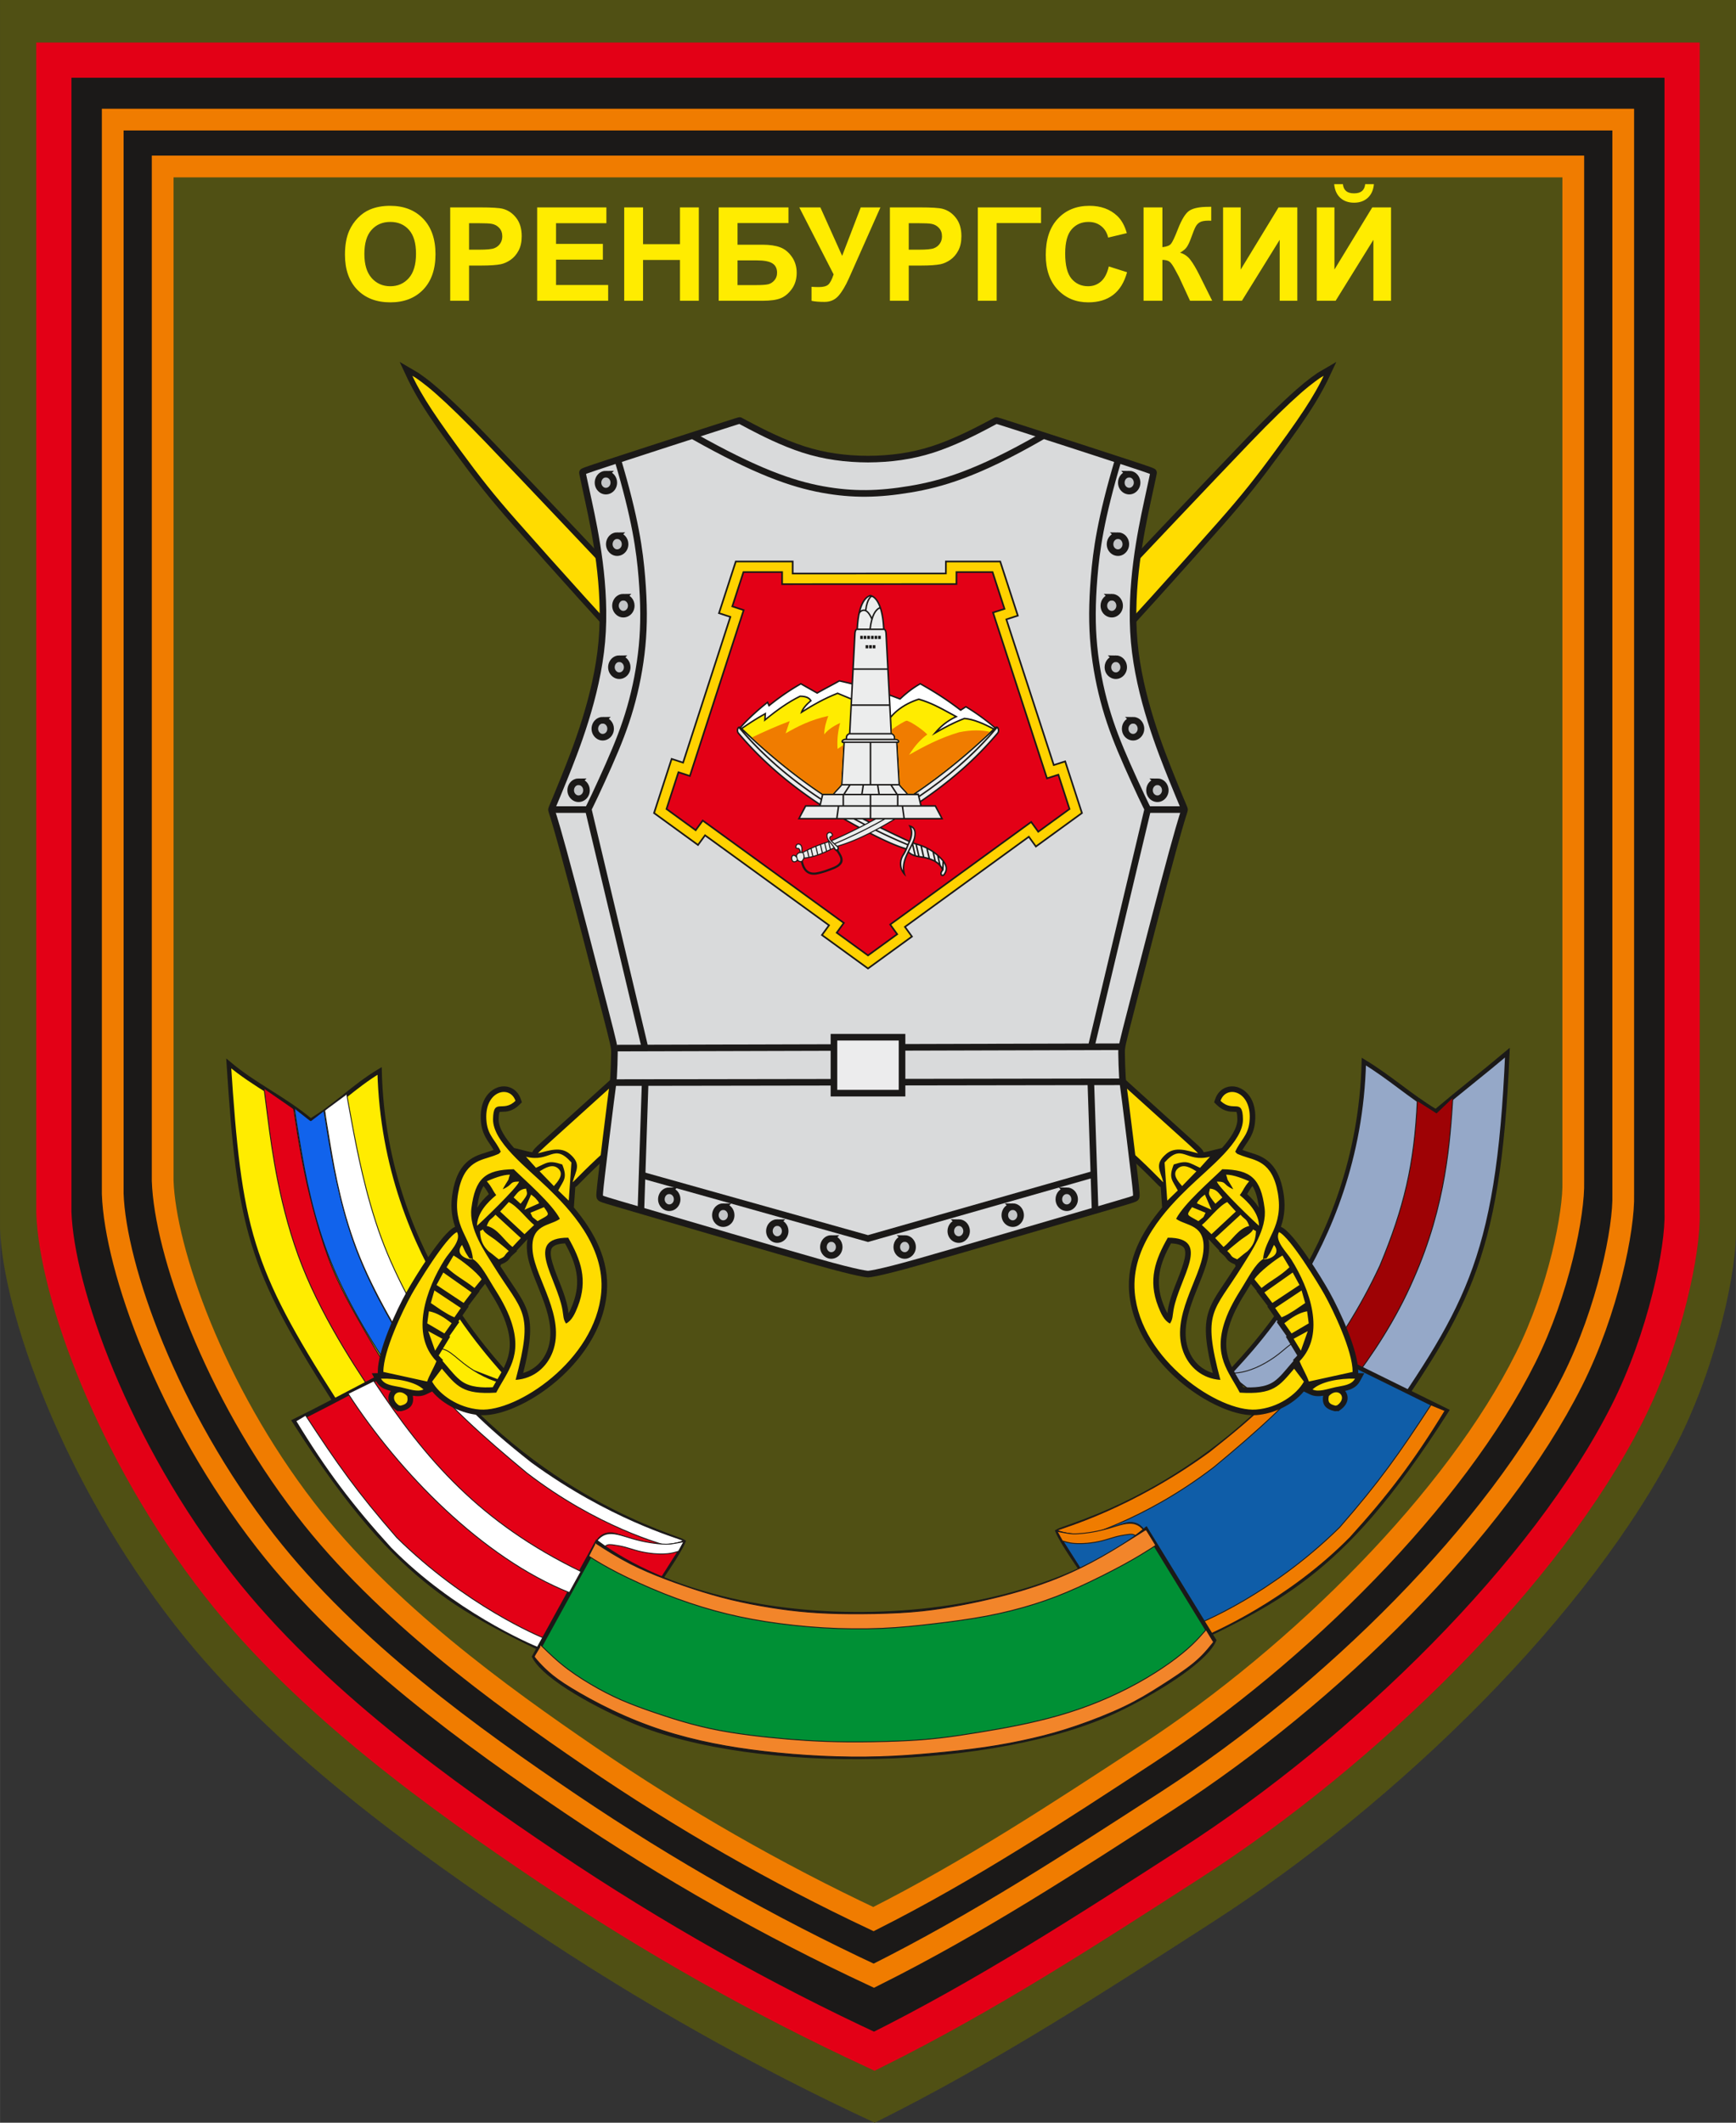 <?xml version="1.0" encoding="UTF-8" standalone="no"?>
<svg
   version="1.1"
   width="7.766in"
   height="9.495in"
   viewBox="0 0 559.15 683.659"
   id="svg75"
   sodipodi:docname="239th tank regiment simmetry.svg"
   inkscape:version="1.3.2 (091e20e, 2023-11-25, custom)"
   xmlns:inkscape="http://www.inkscape.org/namespaces/inkscape"
   xmlns:sodipodi="http://sodipodi.sourceforge.net/DTD/sodipodi-0.dtd"
   xmlns="http://www.w3.org/2000/svg"
   xmlns:svg="http://www.w3.org/2000/svg">
  <rect x="0" y="0" width="559.15" height="683.659" fill="#333333" stroke="none"/>
  <defs
     id="defs75" />
  <sodipodi:namedview
     id="namedview75"
     pagecolor="#ffffff"
     bordercolor="#000000"
     borderopacity="0.25"
     inkscape:showpageshadow="2"
     inkscape:pageopacity="0.0"
     inkscape:pagecheckerboard="0"
     inkscape:deskcolor="#d1d1d1"
     inkscape:document-units="in"
     showgrid="false"
     inkscape:zoom="2.2357965"
     inkscape:cx="361.61609"
     inkscape:cy="328.96553"
     inkscape:window-width="1920"
     inkscape:window-height="1001"
     inkscape:window-x="-9"
     inkscape:window-y="-9"
     inkscape:window-maximized="1"
     inkscape:current-layer="g1" />
  <g
     id="g3"
     inkscape:label="shield">
    <path
       d="m 0,0 h 559.133 v 395.835 c 0.373,12.439 -5.708,42.822 -18.879,68.863 -27.784,54.935 -89.481,115.58 -149.844,154.454 -35.808,23.06 -70.322,45.43 -108.675,64.506 -38.413,-17.819 -75.796,-38.804 -112.42,-63.44 C 134.112,596.537 87.998,563.863 56.549,523.666 20.234,477.25 0.961,422.937 0,395.615 Z"
       style="fill:#505014;fill-rule:evenodd"
       id="path1" />
    <path
       d="M 17.335,19.369 H 541.799 v 371.291 c 0.35,11.668 -5.355,40.166 -17.709,64.593 -26.061,51.528 -83.933,108.413 -140.553,144.877 -33.587,21.63 -65.962,42.613 -101.936,60.507 C 245.571,643.923 210.505,624.239 176.153,601.131 143.132,578.916 99.877,548.268 70.378,510.564 36.315,467.027 18.236,416.081 17.335,390.453 Z"
       style="fill:#1b1918;fill-rule:evenodd;stroke:#e30016;stroke-width:11.339;stroke-linecap:butt;stroke-linejoin:miter;stroke-dasharray:none"
       id="path2" />
    <path
       d="m 36.299,38.526 h 486.538 v 346.116 c 0.325,10.877 -4.967,37.443 -16.428,60.214 -24.176,48.035 -77.864,101.062 -130.389,135.054 -31.159,20.163 -61.192,39.724 -94.565,56.404 -33.425,-15.581 -65.955,-33.93 -97.823,-55.471 C 152.999,560.135 112.872,531.565 85.506,496.416 53.906,455.832 37.135,408.34 36.299,384.45 Z"
       style="fill:#1b1918;fill-rule:evenodd;stroke:#f07c00;stroke-width:7;stroke-linecap:butt;stroke-linejoin:miter;stroke-dasharray:none"
       id="path3" />
    <path
       d="M 52.386,53.62 H 506.75 v 326.822 c 0.303,10.271 -4.639,35.356 -15.342,56.857 -22.578,45.357 -72.715,95.429 -121.766,127.525 -29.098,19.039 -57.145,37.509 -88.311,53.26 -31.215,-14.712 -61.594,-32.039 -91.355,-52.379 C 161.369,546.15 123.895,519.173 98.34,485.984 68.829,447.662 53.167,402.818 52.386,380.259 Z"
       style="display:inline;fill:#505014;fill-rule:evenodd;stroke:#f07c00;stroke-width:7;stroke-linecap:butt;stroke-linejoin:miter;stroke-dasharray:none"
       id="path4" />
  </g>
  <path
     d="m 111.103,82.018 q 0,-4.594 1.374,-7.711 1.025,-2.297 2.789,-4.122 1.784,-1.825 3.896,-2.707 2.81,-1.189 6.48,-1.189 6.645,0 10.623,4.122 3.999,4.122 3.999,11.464 0,7.28 -3.958,11.402 -3.958,4.102 -10.582,4.102 -6.706,0 -10.664,-4.081 -3.958,-4.102 -3.958,-11.279 z m 6.255,-0.205 q 0,5.106 2.358,7.752 2.358,2.625 5.988,2.625 3.63,0 5.947,-2.604 2.338,-2.625 2.338,-7.855 0,-5.168 -2.276,-7.711 -2.256,-2.543 -6.009,-2.543 -3.753,0 -6.05,2.584 -2.297,2.563 -2.297,7.752 z m 27.645,15.053 V 66.801 h 9.741 q 5.537,0 7.219,0.451 2.584,0.677 4.327,2.953 1.743,2.256 1.743,5.845 0,2.769 -1.005,4.655 -1.005,1.887 -2.563,2.974 -1.538,1.066 -3.138,1.415 -2.174,0.431 -6.296,0.431 h -3.958 v 11.341 z m 6.07,-24.979 v 8.531 h 3.322 q 3.589,0 4.799,-0.472 1.21,-0.472 1.887,-1.477 0.697,-1.005 0.697,-2.338 0,-1.641 -0.964,-2.707 -0.964,-1.066 -2.44,-1.333 -1.087,-0.205 -4.368,-0.205 z m 21.943,24.979 V 66.801 h 22.292 v 5.086 h -16.222 v 6.665 h 15.094 v 5.065 h -15.094 v 8.183 h 16.796 v 5.065 z m 28.034,0 V 66.801 h 6.07 v 11.833 h 11.895 V 66.801 h 6.07 v 30.065 h -6.07 V 83.72 h -11.895 v 13.146 z m 30.434,-30.065 h 22.477 v 5.045 h -16.406 v 6.973 h 8.121 q 3.363,0 5.578,0.82 2.215,0.82 3.773,3.035 1.579,2.215 1.579,5.188 0,3.056 -1.579,5.23 -1.579,2.174 -3.609,2.974 -2.01,0.8 -5.742,0.8 h -14.191 z m 6.07,25.02 h 5.906 q 2.83,0 3.979,-0.267 1.148,-0.287 1.989,-1.271 0.861,-0.984 0.861,-2.42 0,-2.092 -1.497,-3.035 -1.477,-0.964 -5.065,-0.964 h -6.173 z m 19.893,-25.02 h 6.788 l 7.014,15.606 5.988,-15.606 h 6.337 L 273.422,89.647 q -1.661,3.712 -3.384,5.66 -1.723,1.928 -4.45,1.928 -2.687,0 -4.204,-0.349 v -4.512 q 1.292,0.082 2.338,0.082 2.112,0 3.015,-0.759 0.923,-0.779 1.764,-3.322 z m 29.183,30.065 V 66.801 h 9.741 q 5.537,0 7.219,0.451 2.584,0.677 4.327,2.953 1.743,2.256 1.743,5.845 0,2.769 -1.005,4.655 -1.005,1.887 -2.563,2.974 -1.538,1.066 -3.138,1.415 -2.174,0.431 -6.296,0.431 h -3.958 v 11.341 z m 6.07,-24.979 v 8.531 h 3.322 q 3.589,0 4.799,-0.472 1.21,-0.472 1.887,-1.477 0.697,-1.005 0.697,-2.338 0,-1.641 -0.964,-2.707 -0.964,-1.066 -2.44,-1.333 -1.087,-0.205 -4.368,-0.205 z m 22.251,-5.086 h 20.364 v 5.045 h -14.294 v 25.02 h -6.07 z m 42.185,19.011 5.886,1.866 q -1.354,4.922 -4.512,7.321 -3.138,2.379 -7.978,2.379 -5.988,0 -9.844,-4.081 -3.855,-4.102 -3.855,-11.197 0,-7.506 3.876,-11.648 3.876,-4.163 10.192,-4.163 5.517,0 8.962,3.261 2.051,1.928 3.076,5.537 l -6.009,1.436 q -0.533,-2.338 -2.235,-3.691 -1.682,-1.354 -4.102,-1.354 -3.343,0 -5.435,2.399 -2.071,2.399 -2.071,7.772 0,5.701 2.051,8.121 2.051,2.42 5.332,2.42 2.42,0 4.163,-1.538 1.743,-1.538 2.502,-4.84 z m 11.197,-19.011 h 6.07 v 12.797 q 2.03,-0.205 2.748,-1.046 0.718,-0.841 2.215,-4.676 1.887,-4.881 3.794,-6.07 1.887,-1.189 6.091,-1.189 0.205,0 0.882,-0.021 v 4.491 l -0.861,-0.021 q -1.866,0 -2.728,0.472 -0.861,0.451 -1.395,1.395 -0.533,0.943 -1.579,3.876 -0.554,1.559 -1.21,2.604 -0.636,1.046 -2.276,1.969 2.03,0.574 3.343,2.317 1.333,1.743 2.912,4.922 l 4.102,8.244 h -7.137 l -3.589,-7.772 q -0.082,-0.164 -0.349,-0.636 -0.103,-0.164 -0.759,-1.415 -1.169,-2.215 -1.928,-2.769 -0.738,-0.554 -2.276,-0.574 v 13.166 h -6.07 z m 25.614,0 h 5.681 v 20.016 l 12.182,-20.016 h 6.05 v 30.065 h -5.681 V 77.239 l -12.161,19.626 h -6.07 z m 30.188,0 h 5.681 v 20.016 l 12.182,-20.016 h 6.05 v 30.065 h -5.681 V 77.239 l -12.161,19.626 h -6.07 z m 15.586,-7.485 h 2.81 q -0.246,2.789 -1.969,4.389 -1.702,1.579 -4.43,1.579 -2.728,0 -4.45,-1.579 -1.702,-1.6 -1.948,-4.389 h 2.81 q 0.144,1.456 1.025,2.215 0.882,0.738 2.563,0.738 1.682,0 2.563,-0.738 0.882,-0.759 1.025,-2.215 z"
     id="text4"
     style="font-weight:bold;font-size:42px;font-family:Arial;-inkscape-font-specification:'Arial Bold';fill:#ffec00"
     aria-label="ОРЕНБУРГСКИЙ"
     inkscape:label="text" />
  <g
     id="g2"
     inkscape:label="order ribbons"
     style="display:inline"
     transform="translate(0.019)">
    <path
       d="M 107.885,451.327 C 80.233,408.23 77.099,395.568 73.645,342.497 c 8.551,7.199 17.832,11.271 26.383,18.47 8.485,-5.116 13.731,-10.94 22.216,-16.056 1.501,62.288 42.475,98.068 43.742,101.345 -2.572,0.283 -8.633,-2.518 -14.01,-4.463 -5.976,-2.161 -8.993,-7.015 -13.452,-6.4 -1.02,0.14 -4.875,3.262 -5.724,3.707 -11.393,5.967 -18.744,8.729 -24.914,12.226 z"
       style="fill:#ffec00;fill-rule:evenodd;stroke:#1b1918;stroke-width:1.417;stroke-linecap:butt;stroke-linejoin:miter;stroke-dasharray:none"
       id="path5" />
    <path
       d="m 137.808,457.092 c -0.104,-0.117 -2.213,-2.489 -4.695,-5.479 -2.482,-2.99 -5.338,-6.599 -7.808,-10.175 -2.47,-3.576 -4.554,-7.12 -6.835,-11.051 -2.281,-3.931 -4.758,-8.248 -6.933,-12.408 -2.175,-4.16 -4.049,-8.161 -5.84,-13.021 -1.791,-4.86 -3.5,-10.577 -4.925,-15.99 -1.425,-5.413 -2.566,-10.521 -3.543,-15.729 -0.977,-5.208 -1.789,-10.517 -2.207,-13.222 -0.418,-2.705 -0.44,-2.808 -0.5,-2.898 -0.059,-0.09 -0.155,-0.169 -1.718,-1.254 -1.563,-1.085 -4.593,-3.178 -6.138,-4.242 -1.544,-1.064 -1.603,-1.1 -1.626,-1.077 -0.022,0.023 -0.009,0.105 1.24,9.776 1.248,9.67 3.732,28.928 11.039,47.415 7.307,18.488 19.438,36.205 25.513,45.077 6.075,8.871 6.096,8.897 6.121,8.899 0.025,0.002 0.056,-0.021 8.728,-4.528"
       style="fill:#e30016;fill-rule:evenodd;stroke:#1b1918;stroke-width:0.283;stroke-linecap:butt;stroke-linejoin:miter;stroke-dasharray:none"
       id="path6" />
    <path
       d="m 144.384,453.525 c -0.103,-0.118 -2.193,-2.506 -4.416,-5.514 -2.222,-3.008 -4.577,-6.635 -9.312,-14.447 -4.735,-7.812 -11.85,-19.809 -16.637,-33.124 -4.788,-13.315 -7.248,-27.948 -8.482,-35.289 -1.234,-7.34 -1.241,-7.388 -1.26,-7.401 -0.018,-0.013 -0.048,0.007 -0.722,0.526 -0.674,0.518 -1.993,1.535 -2.683,2.07 -0.691,0.535 -0.754,0.59 -0.809,0.596 -0.056,0.007 -0.105,-0.035 -0.953,-0.701 -0.849,-0.667 -2.497,-1.959 -3.338,-2.62 -0.841,-0.661 -0.874,-0.691 -0.89,-0.678 -0.016,0.013 -0.015,0.068 0.112,1.142 0.127,1.074 0.381,3.167 1.808,11.476 1.427,8.309 4.028,22.833 9.869,37.148 5.841,14.314 14.921,28.419 20.647,36.939 5.726,8.521 8.099,11.457 9.295,12.938 1.196,1.481 1.217,1.506 1.242,1.508 0.026,0.002 0.057,-0.02 6.401,-4.477"
       style="fill:#1163ec;fill-rule:evenodd;stroke:#1b1918;stroke-width:0.283;stroke-linecap:butt;stroke-linejoin:miter;stroke-dasharray:none"
       id="path7" />
    <path
       d="m 150.977,449.564 c -0.102,-0.118 -1.645,-2.468 -3.343,-5.005 -1.698,-2.537 -3.551,-5.262 -8.08,-12.683 -4.529,-7.42 -11.733,-19.536 -16.778,-33.198 -5.045,-13.662 -7.93,-28.871 -9.416,-36.835 -1.486,-7.964 -1.574,-8.684 -1.619,-9.059 -0.045,-0.375 -0.048,-0.406 -0.066,-0.419 -0.018,-0.013 -0.053,-0.01 -1.228,0.848 -1.175,0.858 -3.491,2.569 -4.668,3.45 -1.177,0.881 -1.216,0.933 -1.216,1.049 0,0.116 0.039,0.295 0.18,1.271 0.141,0.977 0.385,2.751 1.693,10.486 1.308,7.736 3.682,21.433 9.431,35.524 5.749,14.091 14.873,28.575 20.252,36.776 5.379,8.201 7.013,10.117 7.84,11.088 0.827,0.971 0.847,0.996 0.873,0.997 0.026,10e-4 0.057,-0.021 6.017,-4.199"
       style="fill:#ffffff;fill-rule:evenodd;stroke:#1b1918;stroke-width:0.283;stroke-linecap:butt;stroke-linejoin:miter;stroke-dasharray:none"
       id="path8" />
    <path
       d="m 441.812,465.659 c 29.902,-43.597 40.772,-57.944 43.693,-126.633 -8.551,7.199 -14.526,11.743 -23.077,18.942 -8.485,-5.116 -14.677,-10.939 -23.162,-16.055 -1.501,62.288 -42.015,97.878 -43.562,100.781 5.718,4.543 35.77,17.105 46.109,22.966 z"
       style="fill:#95a8c8;fill-rule:evenodd;stroke:#1b1918;stroke-width:1.417;stroke-linecap:butt;stroke-linejoin:miter;stroke-dasharray:none"
       id="path9" />
    <path
       d="m 412.886,454.175 c 1.258,-1.715 18.492,-18.331 31.585,-46.635 7.746,-18.601 11.076,-32.466 12.005,-53.075 l 6.197,3.954 5.276,-5.035 c -0.913,13.582 -2.037,34.47 -12.704,58.562 -11.361,26.29 -30.785,46.029 -33.335,48.399 z"
       style="fill:#9e0205;fill-rule:evenodd;stroke:#1b1918;stroke-width:0.283;stroke-linecap:butt;stroke-linejoin:miter;stroke-dasharray:none"
       id="path10" />
    <path
       d="m 424.06,433.457 c 0,0 0,0 -0.324,-0.289 -0.324,-0.289 -1.921,-0.867 -2.936,-1.211 -1.015,-0.345 -2.403,-0.458 -3.92,0.294 -1.517,0.752 -3.167,2.372 -5.042,3.836 -1.874,1.464 -3.974,2.777 -5.967,3.76 -1.995,0.984 -3.885,1.642 -5.518,2 -1.633,0.357 -3.009,0.414 -4.385,0.473 -0.099,0.005 -0.2,0.008 -0.219,0.033 -0.02,0.026 0.041,0.074 0.101,0.121 3.827,3.006 7.657,6.012 11.484,9.018 2.919,-2.694 5.837,-5.389 8.467,-8.394 2.63,-3.005 5.918,-6.325 8.259,-9.641 z"
       style="fill:#95a8c8;fill-rule:evenodd;stroke:#1b1918;stroke-width:0.283;stroke-linecap:butt;stroke-linejoin:miter;stroke-dasharray:none"
       id="path11" />
    <path
       d="m 136.033,436.272 c 0,0 0,0 0.352,-0.315 0.352,-0.315 2.092,-0.944 3.197,-1.319 1.106,-0.375 2.617,-0.499 4.268,0.32 1.652,0.819 3.449,2.582 5.49,4.176 2.041,1.594 4.327,3.023 6.497,4.094 2.172,1.071 4.23,1.788 6.008,2.177 1.777,0.389 2.294,0.857 3.791,0.92 0.108,0.005 0.217,0.008 0.239,0.036 0.021,0.027 -0.045,0.082 -0.11,0.132 -4.167,3.273 -7.354,6.141 -11.521,9.414 -3.178,-2.933 -6.356,-5.868 -9.219,-9.139 -2.864,-3.272 -6.443,-6.886 -8.992,-10.497 z"
       style="fill:#ffec00;fill-rule:evenodd;stroke:#1b1918;stroke-width:0.283;stroke-linecap:butt;stroke-linejoin:miter;stroke-dasharray:none"
       id="path12" />
    <path
       d="m 186.409,508.475 c -1.58,-0.599 -25.157,-11.279 -47.075,-33.397 -12.614,-14.793 -11.661,-13.722 -21.752,-28.63 l -3.135,1.83 c 10.319,15.75 10.609,16.232 22.879,30.029 19.84,20.654 44.175,31.502 47.394,32.832 z"
       style="fill:#f2852a;fill-rule:evenodd;stroke:#1b1918;stroke-width:0.283;stroke-linecap:butt;stroke-linejoin:miter;stroke-dasharray:none"
       id="path13" />
    <path
       d="m 191.468,539.36 c -24.795,-11.961 -38.297,-17.873 -52.187,-28.736 -12.784,-9.996 -26.117,-24.106 -44.506,-52.928 13.853,-6.826 27.706,-14.596 41.559,-21.421 36.589,47.021 80.947,58.49 83.732,60.24 -2.704,6.784 -22.538,32.62 -28.597,42.845 z"
       style="fill:#e30016;fill-rule:evenodd;stroke:#1b1918;stroke-width:1.417;stroke-linecap:butt;stroke-linejoin:miter;stroke-dasharray:none"
       id="path14" />
    <path
       d="m 175.24,527.603 c -1.587,-0.581 -25.285,-10.519 -47.454,-32.386 -12.783,-14.648 -19.274,-23.873 -29.407,-39.409 l -3.114,1.867 c 9.675,15.914 18.124,27.139 30.551,40.795 20.075,20.425 44.532,30.995 47.766,32.288 z"
       style="fill:#ffffff;fill-rule:evenodd;stroke:#1b1918;stroke-width:0.283;stroke-linecap:butt;stroke-linejoin:miter;stroke-dasharray:none"
       id="path15" />
    <path
       d="m 220.056,496.112 c -1.934,-0.886 -23.646,-6.847 -48.864,-25.193 -15.823,-12.475 -22.906,-19.812 -34.792,-34.348 l -4.073,1.585 c 11.797,14.411 23.159,24.466 37.367,36.258 22.724,17.43 43.22,22.916 47.311,24.054 z"
       style="fill:#ffffff;fill-rule:evenodd;stroke:#1b1918;stroke-width:0.283;stroke-linecap:butt;stroke-linejoin:miter;stroke-dasharray:none"
       id="path16" />
    <path
       d="m 191.752,496.92 c 0,0 0,0 0.209,-0.38 0.21,-0.38 0.632,-1.142 1.475,-1.804 0.844,-0.663 2.114,-1.231 3.795,-1.026 1.681,0.205 3.776,1.184 6.03,1.941 2.254,0.757 4.671,1.298 6.878,1.562 2.208,0.265 4.21,0.256 5.869,0.051 1.659,-0.206 2.976,-0.61 4.292,-1.012 0.095,-0.029 0.191,-0.059 0.218,-0.042 0.028,0.018 -0.014,0.084 -0.055,0.148 -2.61,4.107 -5.222,8.216 -7.832,12.323 -3.649,-1.57 -7.297,-3.142 -10.777,-5.101 -3.479,-1.96 -6.792,-4.311 -10.103,-6.661 z"
       style="fill:#e30016;fill-rule:evenodd;stroke:#1b1918;stroke-width:0.283;stroke-linecap:butt;stroke-linejoin:miter;stroke-dasharray:none"
       id="path17" />
    <path
       d="m 191.494,497.087 c 0.103,-0.109 0.761,-0.994 1.476,-1.665 0.715,-0.671 1.486,-1.128 2.435,-1.345 0.948,-0.217 2.074,-0.195 3.476,0.108 1.402,0.302 3.08,0.885 4.821,1.388 1.74,0.503 3.543,0.927 5.432,1.236 1.89,0.31 3.867,0.506 5.244,0.528 1.377,0.022 2.154,-0.13 2.866,-0.259 0.712,-0.129 1.358,-0.235 1.816,-0.321 0.458,-0.085 0.729,-0.149 0.894,-0.192 0.166,-0.042 0.227,-0.063 0.248,-0.046 0.021,0.017 0.002,0.07 -0.271,0.575 -0.273,0.504 -0.801,1.459 -1.077,1.957 -0.276,0.498 -0.3,0.54 -0.338,0.564 -0.038,0.024 -0.091,0.03 -0.326,0.099 -0.235,0.069 -0.651,0.2 -1.229,0.342 -0.577,0.141 -1.315,0.292 -2.417,0.367 -1.102,0.075 -2.568,0.075 -4.155,-0.071 -1.587,-0.146 -3.294,-0.437 -4.824,-0.827 -1.53,-0.39 -2.883,-0.878 -4.213,-1.23 -1.33,-0.352 -2.636,-0.568 -3.615,-0.705 -0.979,-0.137 -1.629,-0.195 -2.161,-0.003 -0.532,0.192 -0.945,0.634 -1.168,0.861 -0.223,0.227 -0.258,0.24 -0.325,0.23 -0.067,-0.011 -0.167,-0.044 -2.422,-1.474"
       style="fill:#ffffff;fill-rule:evenodd;stroke:#1b1918;stroke-width:0.283;stroke-linecap:butt;stroke-linejoin:miter;stroke-dasharray:none"
       id="path18" />
    <path
       d="m 369.225,536.026 c 24.795,-11.961 38.297,-17.873 52.187,-28.736 12.783,-9.996 26.117,-24.106 44.506,-52.928 -13.853,-6.826 -27.706,-13.651 -41.559,-20.476 -36.589,47.021 -80.947,57.545 -83.732,59.295 2.704,6.784 22.538,32.62 28.597,42.845 z"
       style="fill:#0f5da8;fill-rule:evenodd;stroke:#1b1918;stroke-width:1.417;stroke-linecap:butt;stroke-linejoin:miter;stroke-dasharray:none"
       id="path19" />
    <path
       d="m 384.593,523.491 c 1.587,-0.581 24.727,-9.739 46.896,-31.605 12.783,-14.648 19.274,-23.873 29.407,-39.409 l 4.532,1.865 c -9.675,15.914 -18.124,27.139 -30.551,40.795 -20.075,20.425 -44.532,30.995 -47.766,32.288 z"
       style="fill:#f07c00;fill-rule:evenodd;stroke:#1b1918;stroke-width:0.283;stroke-linecap:butt;stroke-linejoin:miter;stroke-dasharray:none"
       id="path20" />
    <path
       d="m 340.637,492.779 c 1.934,-0.886 23.646,-6.847 48.864,-25.193 15.823,-12.475 22.509,-19.042 34.395,-33.577 l 4.359,2.287 c -11.797,14.411 -23.048,24.411 -37.255,36.203 -22.724,17.43 -43.22,22.916 -47.311,24.054 z"
       style="fill:#f07c00;fill-rule:evenodd;stroke:#1b1918;stroke-width:0.283;stroke-linecap:butt;stroke-linejoin:miter;stroke-dasharray:none"
       id="path21" />
    <path
       d="m 368.941,493.587 c 0,0 0,0 -0.209,-0.38 -0.21,-0.38 -0.632,-1.142 -1.475,-1.804 -0.844,-0.663 -2.114,-1.231 -3.795,-1.026 -1.681,0.205 -3.776,1.184 -6.03,1.941 -2.254,0.757 -4.671,1.298 -6.878,1.562 -2.208,0.265 -4.21,0.256 -5.869,0.051 -1.659,-0.206 -2.976,-0.61 -4.292,-1.012 -0.095,-0.029 -0.191,-0.059 -0.218,-0.042 -0.028,0.018 0.014,0.084 0.055,0.148 2.61,4.107 5.222,8.216 7.832,12.323 3.648,-1.57 7.297,-3.142 10.777,-5.101 3.48,-1.96 6.792,-4.311 10.103,-6.661 z"
       style="fill:#0f5da8;fill-rule:evenodd;stroke:#1b1918;stroke-width:0.283;stroke-linecap:butt;stroke-linejoin:miter;stroke-dasharray:none"
       id="path22" />
    <path
       d="m 369.199,493.753 c -0.103,-0.109 -0.761,-0.994 -1.476,-1.665 -0.715,-0.671 -1.486,-1.128 -2.435,-1.345 -0.948,-0.217 -2.074,-0.195 -3.476,0.108 -1.402,0.302 -3.08,0.885 -4.821,1.388 -1.74,0.503 -3.543,0.927 -5.432,1.236 -1.89,0.31 -3.867,0.506 -5.244,0.528 -1.377,0.022 -2.154,-0.13 -2.866,-0.259 -0.712,-0.129 -1.358,-0.235 -1.816,-0.321 -0.458,-0.085 -0.729,-0.149 -0.894,-0.192 -0.166,-0.042 -0.227,-0.063 -0.248,-0.046 -0.021,0.017 -0.002,0.07 0.271,0.575 0.273,0.504 0.801,1.459 1.077,1.957 0.276,0.498 0.3,0.54 0.338,0.564 0.038,0.024 0.091,0.03 0.326,0.099 0.235,0.069 0.651,0.2 1.229,0.342 0.577,0.141 1.315,0.292 2.417,0.367 1.102,0.075 2.568,0.075 4.155,-0.071 1.587,-0.146 3.294,-0.437 4.824,-0.827 1.53,-0.39 2.883,-0.878 4.213,-1.23 1.33,-0.352 2.636,-0.568 3.615,-0.705 0.979,-0.137 1.629,-0.195 2.161,-0.003 0.532,0.192 0.945,0.634 1.168,0.861 0.223,0.227 0.257,0.24 0.325,0.23 0.067,-0.011 0.167,-0.044 2.421,-1.474"
       style="fill:#f07c00;fill-rule:evenodd;stroke:#1b1918;stroke-width:0.283;stroke-linecap:butt;stroke-linejoin:miter;stroke-dasharray:none"
       id="path23" />
    <path
       d="m 359.947,550.674 c 10.361,-4.949 27.727,-15.09 31.072,-22.365 -0.874,-1.429 -21.031,-34.3 -21.906,-35.729 -42.133,34.524 -133.163,36.695 -176.863,4.233 -0.806,1.47 -19.396,35.267 -20.202,36.737 3.683,7.107 21.506,16.406 32.088,20.854 39.763,16.713 116.877,14.867 155.811,-3.729 z"
       style="fill:#009035;fill-rule:evenodd;stroke:#1b1918;stroke-width:1.417;stroke-linecap:butt;stroke-linejoin:miter;stroke-dasharray:none"
       id="path24" />
    <path
       d="m 174.191,529.876 c 0.377,0.333 3.294,3.338 6.417,5.927 3.124,2.589 6.454,4.762 9.674,6.662 3.22,1.901 6.33,3.53 9.7,5.004 3.369,1.474 6.997,2.793 10.845,4.107 3.848,1.313 7.916,2.621 11.926,3.698 4.01,1.076 7.962,1.921 12.159,2.613 4.197,0.692 8.639,1.231 12.781,1.661 4.142,0.43 7.984,0.751 12,0.999 4.016,0.248 8.207,0.424 13.35,0.463 5.142,0.038 11.236,-0.062 16.328,-0.265 5.092,-0.204 9.183,-0.511 13.359,-0.994 4.176,-0.483 8.438,-1.14 12.666,-1.833 4.228,-0.693 8.421,-1.422 12.719,-2.302 4.297,-0.88 8.697,-1.911 13.039,-3.161 4.342,-1.251 8.625,-2.721 12.911,-4.487 4.285,-1.766 8.572,-3.829 12.465,-5.984 3.892,-2.155 7.39,-4.402 10.298,-6.485 2.908,-2.083 5.225,-4.001 7.015,-5.691 1.79,-1.69 3.053,-3.151 3.736,-3.934 0.683,-0.783 0.786,-0.89 0.838,-0.943 0.052,-0.053 0.052,-0.053 0.107,0.037 0.055,0.09 0.164,0.271 0.526,0.87 0.361,0.599 0.975,1.616 1.323,2.189 0.349,0.574 0.434,0.704 0.476,0.769 0.042,0.065 0.042,0.065 -0.015,0.133 -0.058,0.068 -0.173,0.202 -1.052,1.29 -0.878,1.087 -2.52,3.127 -5.354,5.464 -2.834,2.337 -6.861,4.97 -10.633,7.362 -3.771,2.391 -7.287,4.54 -11.866,6.721 -4.579,2.181 -10.221,4.395 -15.22,6.104 -5,1.71 -9.357,2.916 -14.118,4.019 -4.761,1.102 -9.925,2.101 -15.399,2.901 -5.474,0.801 -11.256,1.404 -16.868,1.912 -5.612,0.508 -11.052,0.92 -17.005,1.096 -5.953,0.176 -12.42,0.115 -18.806,-0.188 -6.386,-0.303 -12.691,-0.849 -18.477,-1.522 -5.786,-0.673 -11.052,-1.473 -16.427,-2.555 -5.375,-1.082 -10.858,-2.446 -16.312,-4.222 -5.454,-1.776 -10.879,-3.962 -15.993,-6.393 -5.114,-2.431 -9.918,-5.106 -13.357,-7.21 -3.439,-2.105 -5.512,-3.64 -7.232,-5.16 -1.72,-1.52 -3.088,-3.025 -3.82,-3.868 -0.732,-0.843 -0.829,-1.024 -0.807,-1.202 0.021,-0.177 0.16,-0.351 1.82,-3.148"
       style="fill:#f2852a;fill-rule:evenodd;stroke:#1b1918;stroke-width:0.283;stroke-linecap:butt;stroke-linejoin:miter;stroke-dasharray:none"
       id="path25" />
    <path
       d="m 191.752,496.92 c 0.243,0.161 4.387,2.906 8.273,5.095 3.886,2.19 7.514,3.824 11.362,5.374 3.848,1.55 7.916,3.015 11.926,4.327 4.01,1.312 7.962,2.472 12.159,3.479 4.197,1.007 8.639,1.861 12.781,2.527 4.142,0.666 7.984,1.144 12.001,1.472 4.016,0.327 8.207,0.503 13.35,0.541 5.142,0.038 11.236,-0.062 16.328,-0.344 5.092,-0.282 9.183,-0.748 13.359,-1.388 4.176,-0.64 8.438,-1.455 12.666,-2.384 4.228,-0.929 8.422,-1.973 12.719,-3.247 4.297,-1.273 8.697,-2.776 13.039,-4.578 4.342,-1.802 8.625,-3.903 13.078,-6.422 4.453,-2.519 9.075,-5.458 11.49,-6.993 2.415,-1.535 2.624,-1.668 2.778,-1.652 0.155,0.016 0.256,0.181 0.751,0.988 0.495,0.807 1.383,2.257 1.858,3.032 0.475,0.775 0.536,0.875 0.528,0.95 -0.009,0.075 -0.087,0.125 -1.54,1.048 -1.453,0.923 -4.279,2.72 -8.513,5.04 -4.234,2.32 -9.876,5.163 -14.876,7.425 -5,2.261 -9.357,3.94 -14.118,5.436 -4.761,1.496 -9.925,2.809 -15.399,3.846 -5.474,1.037 -11.256,1.798 -16.868,2.463 -5.612,0.665 -11.052,1.235 -17.005,1.49 -5.953,0.255 -12.42,0.194 -18.806,-0.188 -6.386,-0.382 -12.691,-1.085 -18.477,-1.994 -5.786,-0.909 -11.052,-2.024 -16.427,-3.5 -5.375,-1.476 -10.858,-3.313 -16.312,-5.482 -5.454,-2.169 -10.879,-4.67 -14.881,-6.718 -4.003,-2.048 -6.584,-3.642 -7.913,-4.461 -1.33,-0.819 -1.408,-0.863 -1.414,-0.957 -0.006,-0.094 0.06,-0.238 1.96,-3.906"
       style="fill:#f2852a;fill-rule:evenodd;stroke:#1b1918;stroke-width:0.283;stroke-linecap:butt;stroke-linejoin:miter;stroke-dasharray:none"
       id="path26" />
    <path
       d="M 187.122,506.139 C 154.653,490.425 137.193,470.248 120.348,444.753 l -8.267,4.061 c 16.363,25.283 43.188,52.868 71.308,64.112 z"
       style="fill:#ffffff;fill-rule:evenodd;stroke:#1b1918;stroke-width:0.283;stroke-linecap:butt;stroke-linejoin:miter;stroke-dasharray:none"
       id="path27" />
  </g>
  <g
     id="Layer1000"
     transform="translate(-18.063,-115.999)"
     style="display:inline"
     inkscape:label="sabers">
    <g
       id="Layer1001"
       style="display:inline">
      <path
         d="m 183.623,485.723 c -2.626,-2.931 -5.014,-6.354 -4.961,-9.287 0.007,-0.41 0.06,-1.821 0.281,-2.303 0.426,-0.077 1.618,-0.067 2.024,-0.118 1.736,-0.22 3.14,-0.984 4.381,-2.209 l 0.803,-0.792 -0.364,-1.067 c -0.613,-1.8 -1.908,-3.237 -3.748,-3.81 -2.478,-0.772 -5.051,0.272 -6.716,2.16 -2.204,2.498 -2.683,6.029 -2.336,9.233 0.262,2.417 1.022,4.202 2.349,6.204 0.592,0.892 1.192,1.718 1.711,2.618 -0.193,0.071 -0.382,0.137 -0.536,0.194 -2.527,0.939 -4.692,1.243 -7.011,2.874 -3.47,2.442 -4.934,6.446 -5.635,10.476 -0.674,3.877 -0.528,7.481 0.77,11.205 0.002,0.005 0.004,0.011 0.006,0.016 l -0.11,0.049 c -4.069,1.817 -12.973,16.384 -15.456,20.828 -3.434,6.147 -9.363,18.922 -9.335,25.861 l 0.002,0.389 -1.96,0.049 1.424,2.589 c 1.073,1.95 2.841,2.653 4.755,3.094 -1.263,1.567 -1.25,4.148 1.541,6.109 l 0.631,0.443 0.391,-0.078 c 0.313,0.077 0.613,0.095 0.967,0.011 2.774,-0.654 4.021,-2.127 3.529,-4.937 1.45,0.23 2.896,0.227 4.219,-0.407 l 2.023,-0.97 c 3.655,4.397 9.798,7.211 15.271,7.611 5.55,0.406 12.227,-2.532 16.893,-5.305 6.462,-3.839 12.439,-9.206 16.798,-15.336 3.946,-5.549 6.697,-11.911 7.287,-18.74 0.916,-10.601 -4.061,-19.7 -10.615,-27.49 l 0.46,-6.533 0.025,-0.014 c 0.469,-0.261 1.089,-0.942 1.474,-1.331 0.842,-0.851 1.683,-1.703 2.534,-2.546 3.049,-3.019 6.195,-5.936 9.426,-8.76 17.344,-15.154 34.077,-31.268 50.476,-47.435 19.76,-19.48 39.164,-39.346 58.334,-59.407 29.365,-30.729 58.367,-62.004 86.458,-93.904 3.306,-3.754 6.551,-7.552 9.67,-11.463 3.03,-3.799 5.937,-7.69 8.806,-11.612 3.802,-5.196 7.679,-10.528 11.055,-16.014 1.486,-2.414 2.737,-4.705 4.009,-7.219 l 0.017,-0.031 2.841,-6.05 -6.088,3.564 -0.074,0.06 c -0.649,0.478 -1.321,0.923 -1.972,1.409 -1.594,1.192 -3.134,2.465 -4.628,3.78 -5.55,4.881 -10.899,10.286 -16.012,15.619 -36.864,38.451 -73.037,77.585 -110.19,115.759 -26.336,27.06 -53.665,53.216 -81.456,78.776 -9.032,8.308 -18.125,16.544 -27.242,24.758 -2.595,2.337 -5.196,4.67 -7.774,7.027 -0.66,0.603 -2.956,2.577 -3.321,3.352 l -0.196,0.417 c -0.527,-0.054 -1.061,-0.153 -1.614,-0.292 z m -23.027,68.592 0.128,-0.32 -0.813,-0.836 c -0.188,-0.193 -0.369,-0.391 -0.544,-0.592 l 3.69,-6.066 -0.274,-0.148 3.213,-4.555 -0.296,-0.227 3.315,-4.777 -0.163,-0.108 3.659,-4.822 -0.098,-0.069 1.906,-2.33 c 0.451,0.763 0.854,1.452 1.184,1.971 2.111,3.324 4.154,6.788 5.437,10.528 1.772,5.163 1.89,9.395 -0.504,14.331 -1.079,2.225 -2.444,4.32 -3.651,6.489 -3.335,0.17 -7.143,0.074 -9.922,-1.853 -1.9,-1.318 -3.619,-3.537 -5.126,-5.287 z m 27.357,-39.235 c -0.248,1.26 -0.268,2.664 -0.108,4.21 0.282,2.722 1.296,5.53 2.284,8.07 1.112,2.861 2.335,5.676 3.333,8.581 1.633,4.749 2.77,9.987 0.92,14.851 -1.399,3.676 -4.18,6.355 -7.808,7.394 0.929,-3.664 1.781,-7.496 2.114,-11.17 0.279,-3.083 0.151,-6.008 -0.875,-8.952 -0.842,-2.418 -2.199,-4.61 -3.602,-6.736 -1.665,-2.523 -3.373,-4.99 -4.995,-7.538 l 0.234,-0.574 c 0.919,-0.367 1.842,-0.771 2.478,-1.56 0.461,-0.573 0.599,-0.863 1.194,-1.395 l 1.465,-1.312 -0.135,-0.126 z m -16.226,-10.096 c 0.419,-3.108 1.023,-5.374 2.081,-6.994 0.45,0.564 0.857,1.122 1.218,1.768 0.16,0.285 0.318,0.558 0.48,0.825 -1.423,1.29 -2.764,2.762 -3.779,4.401 z m 29.449,33.996 c -0.063,-0.499 -0.108,-0.996 -0.188,-1.45 -0.426,-2.413 -1.259,-4.797 -2.13,-7.082 -0.967,-2.54 -2.107,-5.126 -2.858,-7.733 -0.357,-1.238 -0.9,-3.443 -0.235,-4.659 0.664,-1.215 2.73,-1.534 4.276,-1.613 3.602,6.491 5.353,12.28 2.456,19.688 -0.316,0.809 -0.749,1.909 -1.32,2.85 z"
         style="fill:#1b1918;fill-rule:evenodd"
         id="path28" />
      <path
         d="m 149.207,565.624 c -2.906,-3.138 -6.288,0.452 -2.675,2.991 0.181,-0.036 0.381,0.135 0.544,0.098 1.909,-0.45 2.547,-1.082 2.131,-3.088 z m 51.163,-23.344 c -0.95,-1.416 -0.809,-2.489 -1.153,-4.438 -1.816,-10.282 -12.589,-23.226 1.857,-23.221 4.062,7.072 6.426,13.647 3.094,22.163 -0.872,2.23 -1.909,4.54 -3.798,5.496 z m -26.728,-30.317 -0.967,0.532 c 0.078,2.488 0.688,4.177 2.007,5.713 0.939,1.095 0.966,0.909 2.018,1.76 l 1.6,1.314 c 0.046,-0.114 0.239,0.21 0.358,0.314 2.554,-1.013 1.382,-0.989 3.266,-2.676 -1.305,-1.216 -2.461,-2.071 -3.978,-3.33 -1.271,-1.055 -4.049,-2.498 -4.305,-3.628 z m 1.2,-1.12 c 3.552,0.776 5.62,4.781 8.29,6.76 l 2.681,-2.868 -8.164,-7.511 c -1.51,1.753 -1.857,1.093 -2.808,3.619 z m 18.422,-6.049 -4.347,1.798 c 1.017,2.076 0.265,0.97 2.294,2.695 3.845,-2.232 4.046,-1.655 2.053,-4.493 z m -3.163,5.737 c -2.247,-1.794 -5.42,-6.085 -8.167,-7.384 l -2.776,3.043 7.841,7.305 z m 0.365,-8.688 c -0.06,-0.068 -0.809,-0.743 -1.342,-1.105 l -2.127,4.895 4.71,-2.089 c -0.57,-0.985 0.123,-0.15 -1.24,-1.701 z m -2.969,-3.027 c -2.162,0.165 -2.829,1.478 -3.996,2.849 l 2.242,2.031 c 2.741,-3.448 2.074,-3.041 1.754,-4.88 z m -7.509,0.212 c 0.278,-0.678 1.822,-3.038 1.829,-3.079 0.03,-0.184 0.405,-1.506 0.477,-1.626 -2.414,-0.01 -5.779,1.401 -7.431,2.118 2.007,2.437 1.44,2.295 3.015,4.47 -2.878,2.354 -6.09,5.78 -6.186,9.858 0.561,-0.347 13.132,-12.368 13.56,-14.22 -3.345,0.002 -1.707,0.902 -5.265,2.48 z m 18.404,9.517 c -3.18,2.376 -9.69,1.588 -8.76,10.558 0.897,8.65 10.705,21.086 6.429,32.326 -1.833,4.818 -6.015,8.588 -11.925,8.992 5.922,-22.416 2.312,-21.569 -7.079,-36.693 -2.848,-4.587 -8.019,-11.926 -7.158,-18.634 1.219,-9.509 4.413,-12.378 13.628,-12.517 3.578,3.52 12.327,11.054 14.865,15.966 z m -43.933,54.952 c -2.694,-2.535 -8.609,-3.607 -13.682,-3.481 1.161,2.11 3.831,2.229 6.266,2.746 2.608,0.553 5.422,1.692 7.416,0.735 z m 3.749,-12.484 2.333,-3.835 -4.552,-2.47 z m 2.998,-5.543 2.328,-3.3 c -2.31,-1.775 -4.665,-3.384 -7.331,-3.847 l -0.528,3.892 z m 3.207,-5.197 2.081,-2.999 -8.516,-5.663 -1.156,4.051 3.452,2.349 c 1.79,1.074 2.378,1.521 4.139,2.263 z m 2.979,-4.636 2.563,-3.378 -9.111,-6.421 -2.184,4.011 z m 3.491,-4.81 2.292,-2.802 c -1.448,-2.336 -6.926,-6.494 -9.033,-7.66 l -2.248,3.77 c 3.049,2.933 5.538,3.936 8.989,6.692 z m -0.505,-9.311 c -1.437,-0.661 -0.543,0.761 -2.234,-1.945 -0.411,-0.659 -0.865,-1.913 -1.281,-2.632 -2.638,3.245 2.031,4.971 3.515,4.577 z m -5.116,-8.707 c -3.584,1.6 -12.9,16.986 -14.62,20.064 -2.801,5.015 -9.134,18.2 -9.107,24.978 l 14.097,3.092 c 0.717,-2.069 2.101,-4.304 2.991,-6.531 -8.552,-8.795 -3.229,-23.387 2.665,-32.774 1.534,-2.442 5.453,-5.99 3.974,-8.829 z m 31.199,-14.815 c 1.17,-1.348 3.414,-3.749 1.451,-5.6 -1.955,-1.845 -4.505,-0.058 -6.053,0.85 z m -5.771,-5.88 c 3.569,-1.622 4.064,-2.545 8.469,-1.07 1.779,4.459 0.393,5.082 -1.302,8.367 l 3.39,3.284 0.865,-12.292 c -5.803,-6.523 -6.614,0.155 -14.637,-1.86 z m 253.338,-254.292 0.365,-0.777 -0.981,0.574 c -0.247,0.198 -2.602,1.679 -6.509,5.115 -3.881,3.414 -9.583,8.923 -15.902,15.514 -28.022,29.229 -77.495,82.165 -110.199,115.769 -58.778,60.394 -118.809,112.052 -119.455,113.425 3.586,-0.893 7.298,-2.286 10.222,0.198 3.947,3.353 1.918,5.328 0.936,9.133 0.44,-0.245 4.828,-5.169 13.124,-12.418 52.037,-45.466 141.577,-139.794 195.103,-200.58 7.501,-8.517 11.739,-13.88 18.375,-22.949 5.25,-7.175 8.614,-12.059 10.976,-15.895 2.783,-4.522 3.801,-6.832 3.946,-7.108 z M 170.378,521.515 c 2.542,1.507 4.942,6.28 6.642,8.956 2.034,3.204 4.245,6.902 5.62,10.908 3.893,11.343 -1.127,16.259 -4.752,23.139 -10.901,0.702 -12.688,-2.097 -17.512,-7.703 l -3.141,4.156 c 2.352,4.185 8.376,8.48 15.425,8.997 11.814,0.864 37.167,-15.879 39.057,-37.744 1.299,-15.035 -10.483,-27.1 -17.295,-33.696 -6.878,-6.659 -17.689,-14.83 -17.558,-22.123 0.126,-7.038 3.165,-1.878 7.221,-5.877 -1.831,-5.372 -10.395,-3.159 -9.313,6.811 0.496,4.579 3.034,5.961 4.588,9.629 -0.83,0.596 0.309,0.323 -2.225,1.264 -4.078,1.516 -9.695,1.586 -11.502,11.974 -1.919,11.035 4.258,14.537 4.745,21.311 z"
         style="fill:#ffdc00;fill-rule:evenodd"
         id="path29" />
    </g>
    <g
       id="Layer1002">
      <path
         d="m 411.653,485.723 c 2.626,-2.931 5.014,-6.354 4.961,-9.287 -0.007,-0.41 -0.06,-1.821 -0.281,-2.303 -0.426,-0.077 -1.618,-0.067 -2.024,-0.118 -1.736,-0.22 -3.14,-0.984 -4.381,-2.209 l -0.803,-0.792 0.364,-1.067 c 0.613,-1.8 1.908,-3.237 3.748,-3.81 2.478,-0.772 5.051,0.272 6.716,2.16 2.204,2.498 2.683,6.029 2.336,9.233 -0.262,2.417 -1.021,4.202 -2.349,6.204 -0.592,0.892 -1.192,1.718 -1.711,2.618 0.193,0.071 0.382,0.137 0.536,0.194 2.527,0.939 4.692,1.243 7.011,2.874 3.47,2.442 4.934,6.446 5.635,10.476 0.674,3.877 0.528,7.481 -0.77,11.205 -0.002,0.005 -0.004,0.011 -0.006,0.016 l 0.11,0.049 c 4.069,1.817 12.973,16.384 15.456,20.828 3.434,6.147 9.363,18.922 9.335,25.861 l -0.002,0.389 1.96,0.049 -1.424,2.589 c -1.073,1.95 -2.841,2.653 -4.754,3.094 1.262,1.567 1.25,4.148 -1.542,6.109 l -0.631,0.443 -0.391,-0.078 c -0.313,0.077 -0.613,0.095 -0.967,0.011 -2.774,-0.654 -4.021,-2.127 -3.529,-4.937 -1.45,0.23 -2.896,0.227 -4.219,-0.407 l -2.023,-0.97 c -3.655,4.397 -9.798,7.211 -15.271,7.611 -5.55,0.406 -12.227,-2.532 -16.893,-5.305 -6.462,-3.839 -12.439,-9.206 -16.798,-15.336 -3.946,-5.549 -6.697,-11.911 -7.287,-18.74 -0.916,-10.601 4.061,-19.7 10.615,-27.49 l -0.46,-6.533 -0.025,-0.014 c -0.469,-0.261 -1.089,-0.942 -1.474,-1.331 -0.842,-0.851 -1.683,-1.703 -2.533,-2.546 -3.049,-3.019 -6.195,-5.936 -9.426,-8.76 -17.344,-15.154 -34.077,-31.268 -50.476,-47.435 -19.76,-19.48 -39.164,-39.346 -58.335,-59.407 -29.365,-30.729 -58.367,-62.004 -86.458,-93.904 -3.306,-3.754 -6.551,-7.552 -9.671,-11.463 -3.03,-3.799 -5.937,-7.69 -8.806,-11.612 -3.802,-5.196 -7.679,-10.528 -11.056,-16.014 -1.486,-2.414 -2.737,-4.705 -4.009,-7.219 l -0.017,-0.031 -2.841,-6.05 6.088,3.564 0.074,0.06 c 0.649,0.478 1.321,0.923 1.972,1.409 1.594,1.192 3.134,2.465 4.628,3.78 5.55,4.881 10.899,10.286 16.012,15.619 36.864,38.451 73.037,77.585 110.19,115.759 26.336,27.06 53.665,53.216 81.456,78.776 9.032,8.308 18.125,16.544 27.242,24.758 2.595,2.337 5.196,4.67 7.774,7.027 0.66,0.603 2.956,2.577 3.321,3.352 l 0.196,0.417 c 0.527,-0.054 1.061,-0.153 1.614,-0.292 z m 23.027,68.592 -0.128,-0.32 0.813,-0.836 c 0.188,-0.193 0.369,-0.391 0.544,-0.592 l -3.69,-6.066 0.274,-0.148 -3.213,-4.555 0.296,-0.227 -3.315,-4.777 0.163,-0.108 -3.659,-4.822 0.098,-0.069 -1.906,-2.33 c -0.451,0.763 -0.854,1.452 -1.184,1.971 -2.111,3.324 -4.154,6.788 -5.437,10.528 -1.772,5.163 -1.89,9.395 0.504,14.331 1.079,2.225 2.444,4.32 3.651,6.489 3.335,0.17 7.143,0.074 9.922,-1.853 1.9,-1.318 3.619,-3.537 5.126,-5.287 z m -27.357,-39.235 c 0.248,1.26 0.268,2.664 0.107,4.21 -0.282,2.722 -1.296,5.53 -2.284,8.07 -1.112,2.861 -2.335,5.676 -3.333,8.581 -1.633,4.749 -2.77,9.987 -0.92,14.851 1.399,3.676 4.18,6.355 7.808,7.394 -0.929,-3.664 -1.781,-7.496 -2.114,-11.17 -0.279,-3.083 -0.151,-6.008 0.875,-8.952 0.842,-2.418 2.199,-4.61 3.602,-6.736 1.665,-2.523 3.373,-4.99 4.995,-7.538 l -0.234,-0.574 c -0.919,-0.367 -1.842,-0.771 -2.478,-1.56 -0.461,-0.573 -0.599,-0.863 -1.194,-1.395 l -1.465,-1.312 0.135,-0.126 z m 16.226,-10.096 c -0.419,-3.108 -1.023,-5.374 -2.081,-6.994 -0.45,0.564 -0.857,1.122 -1.218,1.768 -0.159,0.285 -0.318,0.558 -0.48,0.825 1.423,1.29 2.764,2.762 3.779,4.401 z m -29.449,33.996 c 0.063,-0.499 0.108,-0.996 0.188,-1.45 0.426,-2.413 1.259,-4.797 2.13,-7.082 0.967,-2.54 2.107,-5.126 2.858,-7.733 0.357,-1.238 0.9,-3.443 0.235,-4.659 -0.664,-1.215 -2.73,-1.534 -4.276,-1.613 -3.602,6.491 -5.353,12.28 -2.456,19.688 0.316,0.809 0.749,1.909 1.32,2.85 z"
         style="fill:#1b1918;fill-rule:evenodd"
         id="path30" />
      <path
         d="m 446.069,565.624 c 2.906,-3.138 6.288,0.452 2.675,2.991 -0.181,-0.036 -0.381,0.135 -0.544,0.098 -1.909,-0.45 -2.547,-1.082 -2.131,-3.088 z m -51.163,-23.344 c 0.95,-1.416 0.809,-2.489 1.153,-4.438 1.816,-10.282 12.589,-23.226 -1.857,-23.221 -4.062,7.072 -6.426,13.647 -3.094,22.163 0.872,2.23 1.909,4.54 3.798,5.496 z m 26.728,-30.317 0.967,0.532 c -0.078,2.488 -0.688,4.177 -2.007,5.713 -0.939,1.095 -0.966,0.909 -2.018,1.76 l -1.6,1.314 c -0.047,-0.114 -0.239,0.21 -0.359,0.314 -2.554,-1.013 -1.382,-0.989 -3.266,-2.676 1.305,-1.216 2.461,-2.071 3.978,-3.33 1.271,-1.055 4.049,-2.498 4.305,-3.628 z m -1.2,-1.12 c -3.552,0.776 -5.62,4.781 -8.29,6.76 l -2.681,-2.868 8.164,-7.511 c 1.51,1.753 1.857,1.093 2.808,3.619 z m -18.422,-6.049 4.347,1.798 c -1.017,2.076 -0.265,0.97 -2.294,2.695 -3.845,-2.232 -4.046,-1.655 -2.053,-4.493 z m 3.163,5.737 c 2.246,-1.794 5.42,-6.085 8.167,-7.384 l 2.776,3.043 -7.841,7.305 z m -0.365,-8.688 c 0.06,-0.068 0.809,-0.743 1.342,-1.105 l 2.127,4.895 -4.71,-2.089 c 0.57,-0.985 -0.123,-0.15 1.24,-1.701 z m 2.969,-3.027 c 2.162,0.165 2.829,1.478 3.996,2.849 l -2.242,2.031 c -2.741,-3.448 -2.074,-3.041 -1.754,-4.88 z m 7.509,0.212 c -0.278,-0.678 -1.822,-3.038 -1.829,-3.079 -0.03,-0.184 -0.405,-1.506 -0.477,-1.626 2.414,-0.01 5.779,1.401 7.431,2.118 -2.007,2.437 -1.44,2.295 -3.015,4.47 2.878,2.354 6.09,5.78 6.186,9.858 -0.561,-0.347 -13.132,-12.368 -13.56,-14.22 3.345,0.002 1.707,0.902 5.265,2.48 z m -18.404,9.517 c 3.18,2.376 9.69,1.588 8.76,10.558 -0.897,8.65 -10.705,21.086 -6.429,32.326 1.833,4.818 6.015,8.588 11.925,8.992 -5.922,-22.416 -2.312,-21.569 7.079,-36.693 2.848,-4.587 8.018,-11.926 7.158,-18.634 -1.219,-9.509 -4.413,-12.378 -13.628,-12.517 -3.578,3.52 -12.327,11.054 -14.865,15.966 z m 43.933,54.952 c 2.694,-2.535 8.609,-3.607 13.682,-3.481 -1.161,2.11 -3.831,2.229 -6.266,2.746 -2.608,0.553 -5.422,1.692 -7.416,0.735 z m -3.749,-12.484 -2.333,-3.835 4.552,-2.47 z m -2.998,-5.543 -2.328,-3.3 c 2.31,-1.775 4.665,-3.384 7.331,-3.847 l 0.528,3.892 z m -3.207,-5.197 -2.081,-2.999 8.516,-5.663 1.156,4.051 -3.452,2.349 c -1.79,1.074 -2.378,1.521 -4.138,2.263 z m -2.979,-4.636 -2.563,-3.378 9.111,-6.421 2.184,4.011 z m -3.491,-4.81 -2.292,-2.802 c 1.448,-2.336 6.926,-6.494 9.033,-7.66 l 2.248,3.77 c -3.049,2.933 -5.538,3.936 -8.989,6.692 z m 0.505,-9.311 c 1.437,-0.661 0.543,0.761 2.234,-1.945 0.411,-0.659 0.865,-1.913 1.281,-2.632 2.638,3.245 -2.031,4.971 -3.515,4.577 z m 5.116,-8.707 c 3.584,1.6 12.9,16.986 14.62,20.064 2.801,5.015 9.134,18.2 9.107,24.978 l -14.097,3.092 c -0.717,-2.069 -2.101,-4.304 -2.991,-6.531 8.552,-8.795 3.229,-23.387 -2.665,-32.774 -1.534,-2.442 -5.453,-5.99 -3.974,-8.829 z m -31.199,-14.815 c -1.17,-1.348 -3.414,-3.749 -1.451,-5.6 1.955,-1.845 4.505,-0.058 6.053,0.85 z m 5.771,-5.88 c -3.569,-1.622 -4.064,-2.545 -8.469,-1.07 -1.779,4.459 -0.393,5.082 1.302,8.367 l -3.39,3.284 -0.865,-12.292 c 5.803,-6.523 6.614,0.155 14.637,-1.86 z m -253.338,-254.292 -0.365,-0.777 0.981,0.574 c 0.247,0.198 2.602,1.679 6.509,5.115 3.881,3.414 9.583,8.923 15.902,15.514 28.022,29.229 77.495,82.165 110.199,115.769 58.778,60.394 118.809,112.052 119.454,113.425 -3.586,-0.893 -7.298,-2.286 -10.222,0.198 -3.947,3.353 -1.918,5.328 -0.936,9.133 -0.44,-0.245 -4.828,-5.169 -13.124,-12.418 C 327.609,438.886 238.07,344.558 184.544,283.772 c -7.501,-8.517 -11.739,-13.88 -18.375,-22.949 -5.25,-7.175 -8.614,-12.059 -10.976,-15.895 -2.783,-4.522 -3.801,-6.832 -3.946,-7.108 z m 273.65,283.695 c -2.542,1.507 -4.942,6.28 -6.642,8.956 -2.034,3.204 -4.245,6.902 -5.62,10.908 -3.893,11.343 1.127,16.259 4.752,23.139 10.901,0.702 12.688,-2.097 17.512,-7.703 l 3.141,4.156 c -2.352,4.185 -8.376,8.48 -15.425,8.997 -11.814,0.864 -37.167,-15.879 -39.057,-37.744 -1.299,-15.035 10.483,-27.1 17.295,-33.696 6.878,-6.659 17.689,-14.83 17.558,-22.123 -0.126,-7.038 -3.165,-1.878 -7.221,-5.877 1.831,-5.372 10.395,-3.159 9.313,6.811 -0.496,4.579 -3.034,5.961 -4.588,9.629 0.83,0.596 -0.309,0.323 2.225,1.264 4.078,1.516 9.695,1.586 11.502,11.974 1.919,11.035 -4.258,14.537 -4.745,21.311 z"
         style="fill:#ffdc00;fill-rule:evenodd"
         id="path31" />
    </g>
  </g>
  <g
     id="g1"
     style="display:inline"
     inkscape:label="armor"
     transform="translate(3.026)">
    <path
       d="m 262.678,406.346 c -14.065,-3.996 -41.238,-11.988 -55.094,-16.042 -13.856,-4.054 -14.394,-4.17 -14.642,-4.613 -0.248,-0.443 -0.206,-1.214 0.508,-7.293 0.714,-6.079 2.099,-17.467 2.854,-23.369 0.754,-5.903 0.878,-6.321 1,-8.329 0.122,-2.008 0.241,-5.605 0.256,-7.58 0.014,-1.975 -0.076,-2.328 -3.311,-14.885 -3.234,-12.557 -9.612,-37.318 -13.03,-49.796 -3.418,-12.478 -3.878,-13.098 -3.928,-13.582 -0.05,-0.483 0.308,-0.83 3.976,-9.928 3.668,-9.098 10.646,-26.522 12.229,-44.236 1.583,-17.714 -2.229,-35.717 -4.196,-44.879 -1.966,-9.162 -2.086,-9.483 -2.011,-9.724 0.075,-0.241 0.344,-0.401 8.758,-3.162 8.414,-2.761 24.973,-8.123 33.322,-10.816 8.349,-2.694 8.488,-2.72 8.617,-2.673 0.129,0.047 0.249,0.168 3.651,1.946 3.402,1.779 10.088,5.216 16.835,7.384 6.747,2.168 13.556,3.068 20.766,3.1 7.21,-0.032 14.019,-0.932 20.766,-3.1 6.747,-2.168 13.433,-5.605 16.835,-7.384 3.402,-1.779 3.522,-1.899 3.651,-1.946 0.129,-0.047 0.268,-0.021 8.617,2.673 8.349,2.694 24.908,8.055 33.322,10.816 8.414,2.761 8.683,2.921 8.758,3.162 0.075,0.241 -0.045,0.562 -2.011,9.724 -1.966,9.162 -5.778,27.165 -4.196,44.879 1.583,17.714 8.561,35.138 12.229,44.236 3.668,9.098 4.027,9.444 3.976,9.928 -0.05,0.483 -0.51,1.103 -3.928,13.582 -3.418,12.478 -9.796,37.239 -13.03,49.796 -3.234,12.557 -3.325,12.91 -3.311,14.885 0.014,1.975 0.134,5.572 0.256,7.58 0.121,2.008 0.245,2.426 1,8.329 0.755,5.903 2.14,17.29 2.854,23.369 0.714,6.079 0.756,6.85 0.508,7.293 -0.248,0.443 -0.786,0.559 -14.642,4.613 -13.856,4.054 -41.029,12.046 -55.094,16.042 -14.065,3.996 -16.559,3.996 -16.559,3.996 0,0 -2.497,0 -16.562,-3.996 z"
       style="display:inline;fill:#d9dadb;fill-rule:evenodd;stroke:#1b1918;stroke-width:2.126;stroke-linecap:butt;stroke-linejoin:miter;stroke-dasharray:none"
       id="path1-1"
       sodipodi:nodetypes="sccscccccssscssscscccscssscssscccsssssscs"
       inkscape:label="new frame"
       transform="translate(-2.69)" />
    <path
       d="m 220.35,140.472 c 20.034,11.289 31.606,15.37 41.534,17.181 9.929,1.811 18.215,1.572 28.143,-0.078 9.929,-1.651 21.5,-4.857 42.71,-17.103"
       style="fill:none;stroke:#1b1918;stroke-width:2.137;stroke-linecap:butt;stroke-linejoin:miter;stroke-dasharray:none"
       id="path33"
       sodipodi:nodetypes="cssc"
       inkscape:label="line top" />
    <g
       id="g10"
       inkscape:label="belt">
      <path
         d="m 195.651,337.558 162.137,-0.439"
         style="fill:none;stroke:#1b1918;stroke-width:2.126;stroke-linecap:butt;stroke-linejoin:miter;stroke-dasharray:none"
         id="path36"
         sodipodi:nodetypes="cc" />
      <path
         d="m 195.118,348.669 162.925,-0.256"
         style="fill:none;stroke:#1b1918;stroke-width:2.126;stroke-linecap:butt;stroke-linejoin:miter;stroke-dasharray:none"
         id="path37"
         sodipodi:nodetypes="cc" />
    </g>
    <path
       d="m 203.11,378.289 73.44,20.613 72.382,-20.64"
       style="display:inline;fill:none;stroke:#1b1918;stroke-width:2.126;stroke-linecap:butt;stroke-linejoin:miter;stroke-dasharray:none"
       id="path40"
       sodipodi:nodetypes="ccc"
       inkscape:label="line bottom" />
    <path
       d="m 265.583,334.054 v 18.017 h 21.931 v -18.017 z"
       style="fill:#ececed;fill-rule:evenodd;stroke:#1b1918;stroke-width:2.126;stroke-linecap:butt;stroke-linejoin:miter;stroke-dasharray:none"
       id="path41"
       sodipodi:nodetypes="ccccc"
       inkscape:label="belt middle" />
    <g
       id="g76"
       transform="translate(-0.33)"
       inkscape:label="top dots">
      <g
         id="g7"
         inkscape:label="dots top left"
         transform="translate(0,-0.085)">
        <path
           d="m 192.462,152.794 c 1.403,0 2.54,1.223 2.54,2.731 0,2.434 -2.736,3.652 -4.335,1.931 -1.6,-1.721 -0.467,-4.663 1.796,-4.663 z"
           style="fill:#c4c6c8;fill-rule:evenodd;stroke:#1b1918;stroke-width:2.126;stroke-linecap:butt;stroke-linejoin:miter;stroke-dasharray:none"
           id="path46"
           sodipodi:nodetypes="ssss" />
        <path
           d="m 183.665,251.866 c 1.403,0 2.54,1.223 2.54,2.731 0,2.434 -2.736,3.652 -4.335,1.931 -1.6,-1.721 -0.467,-4.663 1.796,-4.663 z"
           style="fill:#c4c6c8;fill-rule:evenodd;stroke:#1b1918;stroke-width:2.126;stroke-linecap:butt;stroke-linejoin:miter;stroke-dasharray:none"
           id="path47"
           sodipodi:nodetypes="ssss" />
        <path
           d="m 196.093,172.608 c 1.403,0 2.54,1.223 2.54,2.731 0,2.434 -2.736,3.652 -4.335,1.931 -1.6,-1.721 -0.467,-4.663 1.796,-4.663 z"
           style="display:inline;fill:#c4c6c8;fill-rule:evenodd;stroke:#1b1918;stroke-width:2.126;stroke-linecap:butt;stroke-linejoin:miter;stroke-dasharray:none"
           id="path48"
           sodipodi:nodetypes="ssss" />
        <path
           d="m 191.437,232.051 c 1.403,0 2.54,1.223 2.54,2.731 0,2.434 -2.736,3.652 -4.335,1.931 -1.6,-1.721 -0.467,-4.663 1.796,-4.663 z"
           style="display:inline;fill:#c4c6c8;fill-rule:evenodd;stroke:#1b1918;stroke-width:2.126;stroke-linecap:butt;stroke-linejoin:miter;stroke-dasharray:none"
           id="path49"
           sodipodi:nodetypes="ssss" />
        <path
           d="m 198.086,192.423 c 1.403,0 2.54,1.223 2.54,2.731 0,2.434 -2.736,3.652 -4.335,1.931 -1.6,-1.721 -0.467,-4.663 1.796,-4.663 z"
           style="display:inline;fill:#c4c6c8;fill-rule:evenodd;stroke:#1b1918;stroke-width:2.126;stroke-linecap:butt;stroke-linejoin:miter;stroke-dasharray:none"
           id="path50"
           sodipodi:nodetypes="ssss" />
        <path
           d="m 196.777,212.237 c 1.403,0 2.54,1.223 2.54,2.731 0,2.434 -2.736,3.652 -4.335,1.931 -1.6,-1.721 -0.467,-4.663 1.796,-4.663 z"
           style="display:inline;fill:#c4c6c8;fill-rule:evenodd;stroke:#1b1918;stroke-width:2.126;stroke-linecap:butt;stroke-linejoin:miter;stroke-dasharray:none"
           id="path51"
           sodipodi:nodetypes="ssss" />
      </g>
      <g
         id="g6"
         inkscape:label="dots top right"
         transform="translate(0,0.085)">
        <path
           d="m 361.012,152.625 c -1.403,-6e-5 -2.54,1.223 -2.54,2.731 0,2.434 2.735,3.652 4.335,1.931 1.6,-1.721 0.467,-4.663 -1.796,-4.663 z"
           style="display:inline;fill:#c4c6c8;fill-rule:evenodd;stroke:#1b1918;stroke-width:2.126;stroke-linecap:butt;stroke-linejoin:miter;stroke-dasharray:none"
           id="path52"
           sodipodi:nodetypes="ssss" />
        <path
           d="m 370.091,251.696 c -1.403,0 -2.54,1.223 -2.54,2.731 0,2.434 2.736,3.652 4.335,1.931 1.6,-1.721 0.467,-4.663 -1.796,-4.663 z"
           style="display:inline;fill:#c4c6c8;fill-rule:evenodd;stroke:#1b1918;stroke-width:2.126;stroke-linecap:butt;stroke-linejoin:miter;stroke-dasharray:none"
           id="path53"
           sodipodi:nodetypes="ssss" />
        <path
           d="m 357.381,172.439 c -1.403,0 -2.54,1.223 -2.54,2.731 0,2.434 2.736,3.652 4.335,1.931 1.6,-1.721 0.467,-4.663 -1.796,-4.663 z"
           style="display:inline;fill:#c4c6c8;fill-rule:evenodd;stroke:#1b1918;stroke-width:2.126;stroke-linecap:butt;stroke-linejoin:miter;stroke-dasharray:none"
           id="path54"
           sodipodi:nodetypes="ssss" />
        <path
           d="m 362.256,231.882 c -1.403,0 -2.54,1.223 -2.54,2.731 0,2.434 2.736,3.652 4.335,1.931 1.6,-1.721 0.467,-4.663 -1.796,-4.663 z"
           style="display:inline;fill:#c4c6c8;fill-rule:evenodd;stroke:#1b1918;stroke-width:2.126;stroke-linecap:butt;stroke-linejoin:miter;stroke-dasharray:none"
           id="path55"
           sodipodi:nodetypes="ssss" />
        <path
           d="m 355.387,192.253 c -1.403,0 -2.54,1.223 -2.54,2.731 -8e-5,2.434 2.735,3.652 4.335,1.931 1.6,-1.721 0.467,-4.663 -1.796,-4.663 z"
           style="display:inline;fill:#c4c6c8;fill-rule:evenodd;stroke:#1b1918;stroke-width:2.126;stroke-linecap:butt;stroke-linejoin:miter;stroke-dasharray:none"
           id="path56"
           sodipodi:nodetypes="ssss" />
        <path
           d="m 356.697,212.068 c -1.403,0 -2.54,1.223 -2.54,2.731 0,2.434 2.736,3.652 4.335,1.931 1.6,-1.721 0.467,-4.663 -1.796,-4.663 z"
           style="display:inline;fill:#c4c6c8;fill-rule:evenodd;stroke:#1b1918;stroke-width:2.126;stroke-linecap:butt;stroke-linejoin:miter;stroke-dasharray:none"
           id="path57"
           sodipodi:nodetypes="ssss" />
      </g>
    </g>
    <g
       id="g77"
       transform="translate(0.891)"
       inkscape:label="bottom dots">
      <g
         id="g5"
         inkscape:label="dots bottom left">
        <path
           d="m 263.843,398.885 c 1.403,0 2.54,1.223 2.54,2.731 0,2.434 -2.736,3.652 -4.335,1.931 -1.6,-1.721 -0.467,-4.663 1.796,-4.663 z"
           style="display:inline;fill:#c4c6c8;fill-rule:evenodd;stroke:#1b1918;stroke-width:2.126;stroke-linecap:butt;stroke-linejoin:miter;stroke-dasharray:none"
           id="path58"
           sodipodi:nodetypes="ssss" />
        <path
           d="m 211.646,383.503 c 1.403,0 2.54,1.223 2.54,2.731 0,2.434 -2.736,3.652 -4.335,1.931 -1.6,-1.721 -0.467,-4.663 1.796,-4.663 z"
           style="display:inline;fill:#c4c6c8;fill-rule:evenodd;stroke:#1b1918;stroke-width:2.126;stroke-linecap:butt;stroke-linejoin:miter;stroke-dasharray:none"
           id="path59"
           sodipodi:nodetypes="ssss" />
        <path
           d="m 229.045,388.63 c 1.403,0 2.54,1.223 2.54,2.731 0,2.434 -2.736,3.652 -4.335,1.931 -1.6,-1.721 -0.467,-4.663 1.796,-4.663 z"
           style="display:inline;fill:#c4c6c8;fill-rule:evenodd;stroke:#1b1918;stroke-width:2.126;stroke-linecap:butt;stroke-linejoin:miter;stroke-dasharray:none"
           id="path60"
           sodipodi:nodetypes="ssss" />
        <path
           d="m 246.444,393.758 c 1.403,-6e-5 2.54,1.223 2.54,2.731 0,2.434 -2.735,3.652 -4.335,1.931 -1.6,-1.721 -0.467,-4.663 1.796,-4.663 z"
           style="display:inline;fill:#c4c6c8;fill-rule:evenodd;stroke:#1b1918;stroke-width:2.126;stroke-linecap:butt;stroke-linejoin:miter;stroke-dasharray:none"
           id="path61"
           sodipodi:nodetypes="ssss" />
      </g>
      <g
         id="g80"
         inkscape:label="dots bottom right new"
         transform="matrix(-1,0,0,1,551.314,0)">
        <path
           d="m 263.843,398.885 c 1.403,0 2.54,1.223 2.54,2.731 0,2.434 -2.736,3.652 -4.335,1.931 -1.6,-1.721 -0.467,-4.663 1.796,-4.663 z"
           style="display:inline;fill:#c4c6c8;fill-rule:evenodd;stroke:#1b1918;stroke-width:2.126;stroke-linecap:butt;stroke-linejoin:miter;stroke-dasharray:none"
           id="path77"
           sodipodi:nodetypes="ssss" />
        <path
           d="m 211.646,383.503 c 1.403,0 2.54,1.223 2.54,2.731 0,2.434 -2.736,3.652 -4.335,1.931 -1.6,-1.721 -0.467,-4.663 1.796,-4.663 z"
           style="display:inline;fill:#c4c6c8;fill-rule:evenodd;stroke:#1b1918;stroke-width:2.126;stroke-linecap:butt;stroke-linejoin:miter;stroke-dasharray:none"
           id="path78"
           sodipodi:nodetypes="ssss" />
        <path
           d="m 229.045,388.63 c 1.403,0 2.54,1.223 2.54,2.731 0,2.434 -2.736,3.652 -4.335,1.931 -1.6,-1.721 -0.467,-4.663 1.796,-4.663 z"
           style="display:inline;fill:#c4c6c8;fill-rule:evenodd;stroke:#1b1918;stroke-width:2.126;stroke-linecap:butt;stroke-linejoin:miter;stroke-dasharray:none"
           id="path79"
           sodipodi:nodetypes="ssss" />
        <path
           d="m 246.444,393.758 c 1.403,-6e-5 2.54,1.223 2.54,2.731 0,2.434 -2.735,3.652 -4.335,1.931 -1.6,-1.721 -0.467,-4.663 1.796,-4.663 z"
           style="display:inline;fill:#c4c6c8;fill-rule:evenodd;stroke:#1b1918;stroke-width:2.126;stroke-linecap:butt;stroke-linejoin:miter;stroke-dasharray:none"
           id="path80"
           sodipodi:nodetypes="ssss" />
      </g>
    </g>
    <g
       id="g65"
       transform="translate(0.473)"
       inkscape:label="lines">
      <g
         id="g8"
         inkscape:label="line right">
        <path
           d="m 347.826,347.774 1.384,41.635"
           style="fill:none;stroke:#1b1918;stroke-width:2.126;stroke-linecap:butt;stroke-linejoin:miter;stroke-dasharray:none"
           id="path39"
           sodipodi:nodetypes="cc" />
        <path
           d="M 366.126,260.824 347.826,337.8"
           style="fill:none;stroke:#1b1918;stroke-width:2.126;stroke-linecap:butt;stroke-linejoin:miter;stroke-dasharray:none"
           id="path43"
           sodipodi:nodetypes="cc" />
        <path
           d="m 356.792,147.695 c -5.825,19.485 -7.181,29.699 -7.877,38.21 -0.695,8.511 -0.73,15.321 -0.075,22.13 0.654,6.809 1.998,13.618 3.787,19.849 1.789,6.231 4.024,11.884 6.962,18.523 2.939,6.639 6.581,14.415 6.774,14.417"
           style="display:inline;fill:none;stroke:#1b1918;stroke-width:2.126;stroke-linecap:butt;stroke-linejoin:miter;stroke-dasharray:none"
           id="path45"
           sodipodi:nodetypes="ccscsc" />
        <path
           d="M 378.056,260.739 H 365.674"
           style="display:inline;fill:none;stroke:#1b1918;stroke-width:2.126;stroke-linecap:butt;stroke-linejoin:miter;stroke-dasharray:none"
           id="path35"
           sodipodi:nodetypes="cc" />
      </g>
      <g
         id="g64"
         inkscape:label="line left new"
         transform="matrix(-1,0,0,1,552.15,0)">
        <path
           d="m 347.826,347.774 1.384,41.635"
           style="fill:none;stroke:#1b1918;stroke-width:2.126;stroke-linecap:butt;stroke-linejoin:miter;stroke-dasharray:none"
           id="path32"
           sodipodi:nodetypes="cc" />
        <path
           d="M 366.126,260.824 347.826,337.8"
           style="fill:none;stroke:#1b1918;stroke-width:2.126;stroke-linecap:butt;stroke-linejoin:miter;stroke-dasharray:none"
           id="path62"
           sodipodi:nodetypes="cc" />
        <path
           d="m 356.792,147.695 c -5.825,19.485 -7.181,29.699 -7.877,38.21 -0.695,8.511 -0.73,15.321 -0.075,22.13 0.654,6.809 1.998,13.618 3.787,19.849 1.789,6.231 4.024,11.884 6.962,18.523 2.939,6.639 6.581,14.415 6.774,14.417"
           style="display:inline;fill:none;stroke:#1b1918;stroke-width:2.126;stroke-linecap:butt;stroke-linejoin:miter;stroke-dasharray:none"
           id="path63"
           sodipodi:nodetypes="ccscsc" />
        <path
           d="M 378.056,260.739 H 365.674"
           style="display:inline;fill:none;stroke:#1b1918;stroke-width:2.126;stroke-linecap:butt;stroke-linejoin:miter;stroke-dasharray:none"
           id="path64"
           sodipodi:nodetypes="cc" />
      </g>
    </g>
  </g>
  <g
     id="Layer1003"
     transform="translate(-15.374,-115.999)"
     style="display:inline"
     inkscape:label="mil district">
    <path
       d="m 320.301,300.962 0.009,-3.853 h 17.035 l 5.523,16.999 -3.69,1.195 15.438,47.429 3.667,-1.181 5.264,16.201 -14.46,10.506 -2.277,-3.14 -40.337,29.338 2.257,3.122 -13.781,10.013 -14.46,-10.506 2.283,-3.136 -40.367,-29.296 -2.272,3.111 -13.686,-10.305 5.428,-16.707 3.687,1.202 15.389,-47.444 -3.661,-1.2 5.264,-16.201 h 17.874 l -0.004,3.878 z"
       style="fill:#e30016;fill-rule:evenodd"
       id="path66" />
    <g
       id="Layer1004">
      <g
         id="Layer1005">
        <path
           d="m 295.75,307.555 c -2.435,0.563 -4.196,4.264 -4.506,10.88 -0.52,0.217 -0.706,0.855 -0.758,1.637 l -0.828,15.888 c -1.309,-0.322 -2.636,-0.63 -3.986,-0.928 -2.19,1.274 -4.908,2.623 -7.098,3.897 -1.752,-0.995 -3.503,-1.991 -5.255,-2.986 -3.705,2.095 -7.051,4.429 -10.152,6.927 -0.159,-0.358 -0.319,-0.717 -0.478,-1.075 -3.48,2.742 -6.45,5.484 -8.911,8.226 -0.99,-0.392 -1.461,1.401 -0.825,2.187 7.26,8.601 15.708,15.991 26.331,23.058 l -0.012,0.047 c -1.519,0 -3.037,0 -4.556,0 -0.805,1.587 -1.61,3.001 -2.414,4.588 h 14.662 c 1.59,0.912 3.182,1.806 4.752,2.661 -2.89,1.468 -5.793,2.841 -8.715,4.087 -0.199,-0.449 -0.251,-0.778 -0.048,-1.041 0.785,-0.22 0.914,-0.668 0.387,-1.344 -0.462,-0.433 -0.982,-0.522 -1.631,0.145 -0.355,0.648 -0.104,1.602 0.449,2.536 -2.843,0.859 -5.622,1.973 -8.31,3.451 -0.033,-0.004 -0.066,-0.007 -0.098,-0.01 0.237,-1.092 0.075,-1.991 -0.519,-2.524 -0.834,-0.413 -1.294,-0.156 -1.586,0.407 -0.271,0.813 1e-4,1.193 0.813,1.138 0.278,0.18 0.437,0.517 0.479,1.013 -0.611,0.127 -1.014,0.504 -1.208,1.132 -2.231,-1.444 -2.029,3.691 0.578,1.734 0.321,0.294 0.678,0.406 1.014,0.348 0.306,1.366 0.813,2.391 1.522,3.075 0.858,0.828 1.989,1.151 3.392,0.967 l 0.012,-10e-4 c 1.046,-0.178 2.061,-0.453 3.06,-0.784 0.987,-0.327 1.968,-0.711 2.947,-1.107 l 0.013,-0.005 c 2.789,-1.261 2.823,-2.748 2.166,-4.203 -0.228,-0.505 -0.541,-0.993 -0.844,-1.465 -0.328,-0.511 7e-4,-0.373 7e-4,-0.906 0,-0.217 -0.085,-0.414 -0.224,-0.56 3.406,-1.004 6.757,-2.428 10.074,-4.102 4.443,2.294 8.508,4.129 11.533,5.026 -0.272,0.619 -0.587,1.238 -1.021,1.856 -1.252,2.186 -1.017,5.091 1.284,6.935 -1.25,-2.841 -0.392,-5.281 0.753,-7.62 0.822,0.761 1.994,1.171 3.356,1.391 3.585,0.449 6.368,1.541 7.384,4.045 -1.199,1.348 -0.021,2.654 0.899,1.669 1.07,-1.498 1.07,-2.847 -0.257,-4.687 -2.78,-3.303 -5.956,-4.83 -9.704,-5.826 0.175,-0.41 0.332,-0.822 0.458,-1.237 0.599,-2.59 -0.043,-4.067 -2.183,-4.431 0.924,1.331 1.113,2.967 0.248,5.043 -2.911,-1.36 -5.886,-2.769 -8.871,-4.236 1.472,-0.824 2.939,-1.686 4.403,-2.569 h 15.473 c -0.805,-1.587 -1.61,-3.001 -2.414,-4.588 -1.519,0 -3.037,0 -4.556,0 -0.079,-0.314 -0.158,-0.641 -0.236,-0.973 9.98,-6.787 18.011,-13.906 24.954,-22.132 0.679,-0.84 0.096,-2.826 -1.032,-2.077 -2.979,-2.515 -6.106,-4.808 -9.444,-6.784 -0.557,0.358 -1.115,0.717 -1.672,1.075 -4.232,-3.255 -8.585,-6.031 -13.018,-8.48 -2.53,1.405 -4.644,3.088 -6.569,4.897 -1.063,-0.415 -2.12,-0.81 -3.175,-1.187 l -1.02,-19.581 c -0.052,-0.782 -0.238,-1.42 -0.758,-1.637 -0.31,-6.616 -2.071,-10.317 -4.506,-10.88 z m -1.536,72.348 h 1.536 1.012 c -0.413,0.225 -0.826,0.449 -1.239,0.671 -0.437,-0.222 -0.873,-0.446 -1.309,-0.671 z m -10.245,9.377 c -3.238,1.589 -6.457,3.019 -9.542,3.236 -0.122,0.331 -0.287,0.591 -0.477,0.779 0.271,1.327 0.728,2.301 1.37,2.921 0.698,0.674 1.637,0.935 2.816,0.783 v -2e-4 c 1.002,-0.17 1.985,-0.438 2.958,-0.76 0.98,-0.324 1.939,-0.699 2.894,-1.085 v -10e-5 c 2.272,-1.027 2.326,-2.18 1.822,-3.296 -0.208,-0.46 -0.507,-0.926 -0.795,-1.376 -0.315,-0.492 -0.992,-0.629 -1.045,-1.202 z"
           style="fill:#1b1918;fill-rule:evenodd"
           id="path67" />
        <path
           d="m 293.256,310.677 -0.158,0.361 -0.151,0.384 -0.144,0.407 -0.137,0.43 -0.105,0.368 c 0.441,-0.286 0.882,-0.392 1.324,-0.31 0.039,0.007 0.077,0.016 0.115,0.026 0.243,-1.78 0.651,-2.96 1.173,-3.725 0.136,-0.199 0.28,-0.371 0.43,-0.518 l -0.093,0.032 -0.205,0.091 -0.202,0.112 -0.2,0.133 -0.198,0.154 -0.195,0.176 -0.192,0.199 -0.189,0.222 -0.185,0.245 -0.18,0.268 -0.175,0.291 -0.17,0.315 z m -1.15,4.067 -0.086,0.564 -0.077,0.586 -0.067,0.608 -0.058,0.63 -0.047,0.651 -0.036,0.654 h 3.663 c 0.135,-1.119 0.325,-2.126 0.575,-3.009 -0.723,-1.65 -1.447,-2.505 -2.172,-2.64 -0.228,-0.043 -0.462,-0.012 -0.7,0.09 -0.905,0.386 -0.845,1.018 -0.994,1.867 z m 3.775,3.693 h 3.885 l -0.036,-0.654 -0.047,-0.651 -0.058,-0.63 -0.067,-0.608 -0.077,-0.586 -0.086,-0.564 -0.095,-0.542 -0.104,-0.52 -0.113,-0.497 -0.121,-0.475 c -0.193,-0.677 -0.127,-0.893 -0.809,-0.302 -0.412,0.358 -0.768,0.841 -1.071,1.44 -0.579,1.142 -0.968,2.696 -1.201,4.589 z m 2.714,-6.897 -0.042,-0.118 -0.151,-0.384 -0.158,-0.361 -0.164,-0.338 -0.17,-0.315 -0.175,-0.291 -0.18,-0.268 -0.185,-0.245 -0.189,-0.222 -0.192,-0.199 -0.195,-0.176 c -0.588,-0.459 -0.709,-0.486 -1.223,0.266 -0.494,0.724 -0.88,1.875 -1.11,3.649 0.597,0.351 1.173,1.079 1.724,2.211 0.14,-0.404 0.296,-0.777 0.468,-1.116 0.502,-0.991 1.143,-1.702 1.942,-2.092 z m -2.845,7.378 h 4.389 l 0.006,0.004 0.018,0.014 0.018,0.016 0.018,0.017 0.018,0.019 0.018,0.021 0.018,0.023 0.018,0.026 0.018,0.028 0.017,0.03 0.017,0.033 0.017,0.035 0.016,0.037 0.016,0.04 0.015,0.042 0.015,0.045 0.014,0.047 0.013,0.049 0.013,0.051 0.012,0.053 0.011,0.055 0.01,0.057 0.009,0.059 0.009,0.06 0.008,0.062 0.007,0.063 0.006,0.065 0.006,0.066 0.005,0.065 0.052,0.995 0.052,1 0.052,1 0.052,1 0.052,1 0.052,1 0.052,1 0.052,1 0.052,1 0.052,1 0.052,1 0.008,0.157 h -5.356 -5.356 l 0.008,-0.157 0.052,-1 0.052,-1 0.052,-1 0.052,-1 0.052,-1 0.052,-1 0.052,-1 0.052,-1 0.052,-1 0.052,-1 0.052,-0.995 0.005,-0.065 0.006,-0.066 0.006,-0.065 0.007,-0.063 0.008,-0.062 0.009,-0.06 0.009,-0.059 0.01,-0.057 0.011,-0.055 0.012,-0.053 0.013,-0.051 0.013,-0.049 0.014,-0.047 0.015,-0.045 0.015,-0.042 0.016,-0.04 0.016,-0.037 0.017,-0.035 0.017,-0.033 0.017,-0.03 0.018,-0.028 0.018,-0.026 0.018,-0.023 0.018,-0.021 0.018,-0.019 0.018,-0.017 0.018,-0.016 0.018,-0.014 0.006,-0.004 z m 0,5.896 h 0.448 v -1.025 h -0.448 -0.447 v 1.025 z m 0,6.92 h 5.381 l 0.019,0.362 0.052,1 0.104,2 0.052,1 0.052,1 0.052,1 0.052,1 0.052,1 0.052,1 0.091,1.751 h -5.96 -5.959 l 0.091,-1.751 0.052,-1 0.052,-1 0.052,-1 0.052,-1 0.052,-1 0.052,-1 0.104,-2 0.052,-1 0.019,-0.362 z m 0,11.593 h 5.984 l 0.04,0.768 0.052,1 0.052,1 0.052,1 0.052,1 0.052,1 0.155,2.974 h -6.44 -6.44 l 0.155,-2.974 0.052,-1 0.052,-1 0.052,-1 0.052,-1 0.052,-1 0.04,-0.768 z m 0,9.223 h 6.809 l 0.053,0.029 0.065,0.038 0.06,0.038 0.055,0.038 0.05,0.037 0.046,0.037 0.042,0.037 0.038,0.037 0.034,0.036 0.031,0.036 0.028,0.036 0.025,0.036 0.023,0.036 0.021,0.036 0.019,0.037 0.017,0.037 0.015,0.038 0.014,0.039 0.012,0.04 0.011,0.041 0.009,0.043 0.008,0.044 0.007,0.046 0.005,0.047 0.004,0.049 0.003,0.05 0.002,0.051 9e-4,0.053 -10e-5,0.054 -10e-4,0.055 -0.004,0.126 h -7.5 -7.5 l -0.004,-0.126 -0.001,-0.055 -10e-5,-0.054 9e-4,-0.053 0.002,-0.051 0.003,-0.05 0.004,-0.049 0.005,-0.047 0.007,-0.046 0.008,-0.044 0.009,-0.043 0.011,-0.041 0.012,-0.04 0.014,-0.039 0.015,-0.038 0.017,-0.037 0.019,-0.037 0.021,-0.036 0.023,-0.036 0.025,-0.036 0.028,-0.036 0.031,-0.036 0.034,-0.036 0.038,-0.037 0.042,-0.037 0.046,-0.037 0.05,-0.037 0.055,-0.038 0.06,-0.038 0.065,-0.038 0.053,-0.029 z m 0,1.839 h 8.303 l 0.002,3e-4 0.096,0.026 0.085,0.029 0.076,0.032 0.066,0.034 0.057,0.035 0.049,0.035 0.041,0.034 0.034,0.033 0.027,0.032 0.021,0.029 0.015,0.027 0.011,0.024 0.007,0.021 0.004,0.017 v 3e-4 h -8.892 -8.892 v -3e-4 l 0.004,-0.017 0.007,-0.021 0.011,-0.024 0.015,-0.027 0.021,-0.029 0.027,-0.032 0.034,-0.033 0.041,-0.034 0.049,-0.035 0.057,-0.035 0.066,-0.034 0.076,-0.032 0.085,-0.029 0.096,-0.026 0.002,-3e-4 z m 0,14.596 h 2.097 l 0.402,2.665 h -2.499 -2.499 l 0.402,-2.665 z m 0.248,3.146 h 8.27 v 3.198 h -8.27 z m 8.76,0 h 6.208 l 5e-4,0.002 0.028,0.115 0.028,0.116 0.028,0.116 0.028,0.117 0.028,0.117 0.028,0.118 0.028,0.119 0.028,0.119 0.028,0.119 0.028,0.119 0.028,0.12 0.028,0.12 0.028,0.12 0.028,0.12 0.028,0.12 0.028,0.12 0.028,0.119 0.028,0.119 0.028,0.119 0.028,0.118 0.028,0.118 0.028,0.117 0.028,0.117 0.028,0.116 0.028,0.116 0.028,0.115 0.028,0.114 0.003,0.013 h -6.968 z m -8.76,3.679 h 9.82 l 0.497,3.611 h -10.317 z m 10.313,0 h 10.177 l 0.008,0.017 0.076,0.147 0.076,0.147 0.076,0.146 0.076,0.145 0.076,0.144 0.076,0.144 0.076,0.143 0.076,0.142 0.076,0.142 0.076,0.142 0.076,0.141 0.075,0.141 0.076,0.141 0.075,0.141 0.075,0.141 0.075,0.141 0.075,0.141 0.075,0.141 0.075,0.141 0.075,0.141 0.075,0.141 0.075,0.142 0.075,0.142 0.075,0.143 0.075,0.143 0.017,0.032 H 306.808 Z m -7.97,-6.825 h 3.841 l 1.726,2.665 h -5.165 z m 4.419,0 h 2.147 l 0.045,0.056 0.083,0.103 0.083,0.101 0.083,0.099 0.083,0.097 0.083,0.096 0.083,0.094 0.083,0.093 0.082,0.091 0.082,0.09 0.082,0.089 0.082,0.088 0.081,0.088 0.081,0.087 0.081,0.086 0.081,0.086 0.08,0.086 0.08,0.086 0.08,0.086 0.08,0.086 0.079,0.086 0.079,0.086 0.079,0.087 0.079,0.088 0.079,0.088 0.078,0.089 0.078,0.09 0.078,0.091 0.078,0.093 0.063,0.076 h -2.787 z m -6.763,-0.479 v -13.226 h 8.006 l 0.029,0.498 0.024,0.407 0.024,0.409 0.024,0.411 0.024,0.412 0.024,0.414 0.024,0.415 0.024,0.416 0.024,0.417 0.024,0.418 0.024,0.419 0.024,0.42 0.047,0.828 0.024,0.434 0.024,0.421 0.024,0.421 0.024,0.421 0.024,0.421 0.024,0.42 0.024,0.42 0.024,0.419 0.024,0.418 0.024,0.417 0.024,0.416 0.024,0.415 0.024,0.414 0.024,0.413 0.024,0.411 0.024,0.409 0.024,0.408 0.014,0.242 z m 1.328,-44.717 h -0.847 v 1.025 h 0.847 z m -0.555,-3.017 h -0.847 v 1.025 h 0.847 z m 1.155,0 h -0.847 v 1.025 h 0.847 z m 1.129,0 h -0.847 v 1.025 h 0.847 z m -3.554,51.358 h -8.27 v 3.198 h 8.27 z m -8.76,0 h -6.208 l -5e-4,0.002 -0.028,0.115 -0.028,0.116 -0.028,0.116 -0.028,0.117 -0.028,0.117 -0.028,0.118 -0.028,0.119 -0.028,0.119 -0.028,0.119 -0.028,0.119 -0.028,0.12 -0.028,0.12 -0.028,0.12 -0.028,0.12 -0.028,0.12 -0.028,0.12 -0.028,0.119 -0.028,0.119 -0.028,0.119 -0.028,0.118 -0.028,0.118 -0.028,0.117 -0.028,0.117 -0.028,0.116 -0.028,0.116 -0.028,0.115 -0.028,0.114 -0.003,0.013 h 6.968 z m 8.76,3.679 h -9.82 l -0.497,3.611 h 10.317 z m -10.313,0 h -10.177 l -0.009,0.017 -0.076,0.147 -0.076,0.147 -0.076,0.146 -0.076,0.145 -0.076,0.144 -0.076,0.144 -0.076,0.143 -0.076,0.142 -0.076,0.142 -0.076,0.142 -0.076,0.141 -0.075,0.141 -0.076,0.141 -0.075,0.141 -0.075,0.141 -0.075,0.141 -0.075,0.141 -0.075,0.141 -0.075,0.141 -0.075,0.141 -0.075,0.141 -0.075,0.142 -0.075,0.142 -0.075,0.143 -0.075,0.143 -0.017,0.032 h 11.593 z m 7.97,-6.825 h -3.841 l -1.726,2.665 h 5.165 z m -4.419,0 h -2.147 l -0.045,0.056 -0.083,0.103 -0.083,0.101 -0.083,0.099 -0.083,0.097 -0.083,0.096 -0.083,0.094 -0.082,0.093 -0.082,0.091 -0.082,0.09 -0.082,0.089 -0.082,0.088 -0.081,0.088 -0.081,0.087 -0.081,0.086 -0.081,0.086 -0.08,0.086 -0.08,0.086 -0.08,0.086 -0.08,0.086 -0.079,0.086 -0.079,0.086 -0.079,0.087 -0.079,0.088 -0.079,0.088 -0.078,0.089 -0.078,0.09 -0.078,0.091 -0.078,0.093 -0.063,0.076 h 2.787 z m 6.763,-0.479 v -13.226 h -8.006 l -0.029,0.498 -0.024,0.407 -0.024,0.409 -0.024,0.411 -0.024,0.412 -0.024,0.414 -0.024,0.415 -0.024,0.416 -0.024,0.417 -0.024,0.418 -0.024,0.419 -0.024,0.42 -0.047,0.828 -0.024,0.434 -0.024,0.421 -0.024,0.421 -0.024,0.421 -0.024,0.421 -0.024,0.42 -0.024,0.42 -0.024,0.419 -0.024,0.418 -0.024,0.417 -0.024,0.416 -0.024,0.415 -0.024,0.414 -0.024,0.413 -0.024,0.411 -0.024,0.409 -0.024,0.408 -0.014,0.242 z m -1.328,-44.717 h 0.847 v 1.025 h -0.847 z m 0.555,-3.017 h 0.847 v 1.025 h -0.847 z m -1.155,0 h 0.847 v 1.025 h -0.847 z m -1.129,0 h 0.847 v 1.025 h -0.847 z"
           style="fill:#eceded;fill-rule:evenodd"
           id="path68" />
        <path
           d="m 325.994,362.823 0.815,-0.742 0.805,-0.747 0.796,-0.752 0.786,-0.758 0.777,-0.764 0.768,-0.77 0.759,-0.776 0.75,-0.782 0.741,-0.788 0.733,-0.795 0.725,-0.802 0.717,-0.809 0.709,-0.816 0.691,-0.81 0.041,-0.056 0.034,-0.058 0.03,-0.066 0.026,-0.073 0.022,-0.079 0.017,-0.085 0.011,-0.089 0.005,-0.091 -2e-4,-0.093 -0.006,-0.093 -0.011,-0.091 -0.017,-0.089 -0.022,-0.085 -0.026,-0.08 -0.029,-0.073 -0.032,-0.065 -0.034,-0.056 -0.021,-0.029 c -3.651,4.336 -7.677,8.4 -12.048,12.212 -4.022,3.508 -8.333,6.801 -12.908,9.898 0.091,0.386 0.182,0.778 0.274,1.167 l 0.563,-0.384 0.989,-0.686 0.976,-0.688 0.963,-0.691 0.95,-0.694 0.938,-0.697 0.926,-0.7 0.914,-0.704 0.902,-0.707 0.891,-0.711 0.879,-0.715 0.868,-0.719 0.857,-0.723 0.846,-0.728 0.836,-0.732 z m -42.108,25.598 c -0.27,-0.376 -0.555,-0.722 -0.84,-1.068 -0.447,-0.543 -0.154,-0.175 -0.508,-0.628 -0.205,-0.262 -0.332,-0.403 -0.448,-0.69 l -0.03,-0.079 -0.028,-0.078 -0.025,-0.077 -0.023,-0.076 -0.021,-0.075 -0.018,-0.074 -0.016,-0.072 -0.013,-0.071 -0.011,-0.07 -0.008,-0.068 -0.006,-0.067 -0.003,-0.065 -8e-4,-0.063 0.002,-0.061 0.004,-0.059 0.006,-0.057 0.009,-0.055 0.011,-0.053 0.013,-0.051 0.016,-0.05 0.018,-0.048 0.02,-0.046 0.002,-0.005 0.018,-0.018 0.051,-0.048 0.05,-0.044 0.048,-0.04 0.047,-0.035 0.045,-0.031 0.043,-0.027 0.041,-0.023 0.039,-0.02 0.037,-0.017 0.036,-0.013 0.034,-0.011 0.032,-0.008 0.031,-0.006 0.03,-0.004 0.029,-0.002 0.028,1e-4 0.028,0.002 0.028,0.004 0.028,0.006 0.029,0.007 0.029,0.009 0.03,0.011 0.031,0.014 0.031,0.016 0.032,0.018 0.033,0.021 0.034,0.023 0.034,0.025 0.035,0.028 0.035,0.03 0.016,0.015 0.025,0.033 0.037,0.053 0.033,0.05 0.029,0.048 0.025,0.045 0.021,0.042 0.018,0.039 0.014,0.036 0.011,0.033 0.007,0.029 0.005,0.025 0.002,0.022 5e-4,0.019 -9e-4,0.016 -0.002,0.013 -0.003,0.012 -0.004,0.011 -0.005,0.011 -0.007,0.012 -0.009,0.013 -0.011,0.014 -0.015,0.015 -0.019,0.017 -0.023,0.018 -0.028,0.019 -0.032,0.019 -0.037,0.02 -0.042,0.02 -0.047,0.02 -0.052,0.019 -0.057,0.019 -0.177,0.053 -0.091,0.124 -0.026,0.039 -0.024,0.04 -0.022,0.041 -0.02,0.042 -0.018,0.043 -0.015,0.043 -0.013,0.044 -0.011,0.044 -0.009,0.044 -0.007,0.045 c -0.033,0.309 0.064,0.379 0.243,0.676 0.37,0.615 0.801,0.95 1.363,1.451 0.314,0.28 0.628,0.56 0.925,0.85 0.367,0.625 -0.268,1.025 -0.582,0.435 -0.188,-0.352 -0.284,-0.481 -0.551,-0.852 z m -0.046,0.539 -0.326,0.16 -0.302,0.147 -0.242,0.117 -0.504,-2.172 0.018,-0.005 c 0.099,0.122 0.199,0.244 0.298,0.365 0.364,0.442 0.728,0.884 1.058,1.389 z m -1.188,0.575 -0.045,0.021 -0.301,0.142 -0.301,0.14 -0.259,0.119 -0.545,-2.35 10e-4,-4e-4 0.263,-0.085 0.264,-0.084 0.264,-0.082 0.143,-0.044 z m -1.225,0.567 -0.023,0.01 -0.3,0.133 -0.299,0.13 -0.299,0.128 -0.108,0.045 -0.573,-2.468 0.066,-0.024 0.261,-0.093 0.262,-0.092 0.262,-0.09 0.197,-0.067 z m -1.351,0.579 -0.166,0.068 -0.297,0.118 -0.296,0.114 -0.296,0.11 -0.111,0.04 -0.575,-2.479 0.257,-0.103 0.259,-0.102 0.259,-0.1 0.26,-0.098 0.131,-0.048 z m -1.492,0.564 -0.153,0.053 -0.294,0.097 -0.293,0.093 -0.292,0.088 -0.22,0.063 -0.54,-2.328 0.255,-0.114 0.256,-0.113 0.257,-0.111 0.257,-0.109 0.195,-0.081 z m -1.583,0.483 -0.03,0.008 -0.289,0.072 -0.289,0.067 -0.288,0.061 -0.038,0.007 -0.479,-2.065 0.186,-0.091 0.254,-0.122 0.254,-0.12 0.192,-0.089 z m -1.272,0.279 -0.196,0.034 -0.285,0.043 -0.284,0.036 -0.282,0.03 -0.161,0.013 c 0.007,-0.203 -0.009,-0.406 -0.045,-0.61 -0.056,-0.312 -0.163,-0.623 -0.321,-0.933 l 0.107,-0.059 0.251,-0.134 0.251,-0.132 0.252,-0.13 0.252,-0.128 0.004,-0.002 z m 7.647,-5.144 0.468,-0.201 0.709,-0.31 0.708,-0.315 0.708,-0.32 0.707,-0.324 0.706,-0.329 0.706,-0.333 0.705,-0.337 0.704,-0.341 0.704,-0.345 0.703,-0.349 0.702,-0.353 0.702,-0.357 0.701,-0.361 0.701,-0.364 0.7,-0.368 0.7,-0.371 0.699,-0.374 0.699,-0.377 0.698,-0.381 0.272,-0.149 h 2.291 c -0.765,0.437 -1.533,0.865 -2.305,1.285 -4.337,2.361 -8.783,4.47 -13.307,6.396 -0.266,-0.237 -0.528,-0.476 -0.779,-0.722 z m 19.68,-6.96 -0.582,0.348 -0.739,0.437 -0.739,0.432 -0.74,0.427 -0.74,0.421 -0.741,0.415 -0.742,0.408 -0.742,0.401 -0.743,0.394 -0.744,0.386 -0.745,0.378 -0.746,0.369 -0.747,0.36 -0.748,0.35 -0.749,0.341 -0.75,0.33 -0.751,0.319 -0.753,0.308 -0.754,0.296 -0.755,0.284 -0.757,0.272 -0.758,0.259 -0.76,0.245 -0.991,0.301 c -0.198,-0.186 -0.4,-0.368 -0.603,-0.549 4.48,-1.912 8.885,-4.005 13.188,-6.348 0.948,-0.516 1.891,-1.045 2.829,-1.586 z m -28.985,12.574 -0.011,0.026 -0.011,0.025 -0.011,0.025 -0.011,0.025 -0.011,0.024 -0.012,0.024 -0.012,0.023 -0.012,0.023 -0.012,0.022 -0.012,0.022 -0.012,0.021 -0.012,0.021 -0.013,0.021 -0.013,0.02 c -0.298,0.461 -0.35,0.615 -0.922,0.487 l -0.022,-0.006 -0.022,-0.006 -0.022,-0.007 -0.023,-0.008 -0.023,-0.009 -0.023,-0.01 -0.023,-0.011 -0.023,-0.011 c -0.602,-0.312 -0.584,-0.979 -0.729,-1.613 l 0.017,-0.048 0.018,-0.046 0.019,-0.044 0.019,-0.043 0.02,-0.041 0.021,-0.04 0.022,-0.038 0.023,-0.037 0.023,-0.035 0.024,-0.034 0.025,-0.032 0.026,-0.031 0.026,-0.03 0.027,-0.029 0.028,-0.027 0.029,-0.026 0.03,-0.025 0.031,-0.024 0.032,-0.023 0.033,-0.022 0.034,-0.021 0.035,-0.02 0.036,-0.019 0.037,-0.018 0.039,-0.017 0.04,-0.016 c 0.316,-0.113 0.625,-0.088 0.962,-0.088 0.244,0.045 0.266,0.186 0.392,0.881 0.059,0.33 0.053,0.562 -0.068,0.863 z m -0.792,-2.087 -0.004,-0.048 -0.006,-0.051 -0.006,-0.05 -0.007,-0.05 -0.008,-0.049 -0.009,-0.048 -0.01,-0.047 -0.011,-0.047 -0.012,-0.046 -0.013,-0.045 -0.014,-0.045 -0.015,-0.044 -0.016,-0.043 -0.017,-0.043 -0.018,-0.042 -0.019,-0.041 -0.02,-0.04 -0.021,-0.04 -0.022,-0.039 -0.023,-0.038 -0.024,-0.037 -0.025,-0.036 -0.027,-0.035 -0.028,-0.034 -0.029,-0.033 -0.03,-0.032 -0.031,-0.031 -0.032,-0.03 -0.033,-0.028 -0.034,-0.027 -0.035,-0.026 -0.126,-0.085 -0.183,0.009 -0.059,10e-4 -0.055,-10e-4 -0.051,-0.003 -0.046,-0.005 -0.042,-0.006 -0.037,-0.008 -0.032,-0.009 -0.028,-0.009 -0.023,-0.01 -0.019,-0.01 -0.016,-0.009 -0.012,-0.009 -0.01,-0.009 -0.008,-0.009 -0.007,-0.009 -0.007,-0.01 -0.006,-0.012 -0.006,-0.015 -0.006,-0.018 -0.005,-0.021 -0.004,-0.026 -0.003,-0.03 -10e-4,-0.034 10e-4,-0.038 0.003,-0.043 0.006,-0.047 0.009,-0.051 0.012,-0.055 0.015,-0.058 0.018,-0.062 0.013,-0.04 0.01,-0.019 0.023,-0.04 0.024,-0.038 0.024,-0.035 0.024,-0.033 0.024,-0.03 0.024,-0.028 0.024,-0.025 0.024,-0.023 0.024,-0.021 0.024,-0.019 0.025,-0.017 0.025,-0.015 0.025,-0.013 0.026,-0.011 0.027,-0.01 0.028,-0.008 0.029,-0.007 0.031,-0.005 0.033,-0.003 0.035,-0.001 0.038,8e-4 0.041,0.003 0.044,0.006 0.047,0.008 0.05,0.011 0.053,0.014 0.056,0.018 0.059,0.021 0.062,0.025 0.065,0.029 0.024,0.012 0.01,0.009 0.041,0.042 0.039,0.044 0.037,0.046 0.035,0.047 0.034,0.049 0.032,0.051 0.03,0.053 0.028,0.055 0.026,0.057 0.024,0.058 0.022,0.06 0.021,0.062 0.019,0.064 0.017,0.066 0.015,0.068 0.013,0.07 0.011,0.072 0.009,0.074 0.007,0.076 0.005,0.077 0.002,0.079 3e-4,0.081 -0.002,0.083 -0.004,0.085 -0.006,0.086 -0.009,0.088 -0.011,0.089 -0.013,0.091 -0.015,0.092 -0.017,0.094 -0.035,0.17 z m -1.584,2.875 -0.171,0.072 -0.149,0.041 -0.128,0.015 -0.109,-0.005 -0.093,-0.021 -0.083,-0.035 -0.076,-0.048 -0.071,-0.063 -0.066,-0.078 -0.059,-0.093 -0.051,-0.106 -0.042,-0.117 -0.032,-0.124 -0.021,-0.129 -0.009,-0.131 0.002,-0.13 0.014,-0.125 0.024,-0.117 0.034,-0.106 0.042,-0.092 0.048,-0.076 0.051,-0.059 0.053,-0.043 0.057,-0.03 0.064,-0.019 0.079,-0.007 0.099,0.01 0.123,0.033 c 0.591,0.253 1.18,1.188 0.47,1.583 z m 39.783,-21.092 c 4.507,-3.058 8.752,-6.305 12.711,-9.759 3.862,-3.369 7.455,-6.936 10.758,-10.717 l -0.696,0.659 -0.818,0.766 -0.829,0.768 -0.84,0.77 -0.85,0.772 -0.861,0.773 -0.871,0.773 -0.881,0.773 -0.89,0.773 -0.899,0.772 -0.908,0.771 -0.917,0.769 -0.926,0.767 -0.934,0.764 -0.942,0.761 -0.95,0.757 -0.957,0.753 -0.965,0.749 -0.972,0.744 -0.978,0.739 -0.985,0.733 -0.991,0.727 -0.997,0.72 -1.002,0.713 -1.008,0.705 -1.013,0.697 -0.597,0.403 h 0.86 c 0.049,0.197 0.099,0.399 0.148,0.604 z"
           style="fill:#eceded;fill-rule:evenodd"
           id="path69" />
        <path
           d="m 263.904,362.823 -0.815,-0.742 -0.805,-0.747 -0.796,-0.752 -0.786,-0.758 -0.777,-0.764 -0.768,-0.77 -0.759,-0.776 -0.75,-0.782 -0.741,-0.788 -0.733,-0.795 -0.725,-0.802 -0.717,-0.809 -0.709,-0.816 -0.691,-0.81 -0.041,-0.056 -0.034,-0.058 -0.03,-0.066 -0.026,-0.073 -0.022,-0.079 -0.017,-0.085 -0.011,-0.089 -0.006,-0.091 3e-4,-0.093 0.006,-0.093 0.011,-0.091 0.017,-0.089 0.021,-0.085 0.026,-0.08 0.029,-0.073 0.032,-0.065 0.034,-0.056 0.021,-0.029 c 3.651,4.336 7.677,8.4 12.048,12.212 4.425,3.86 9.2,7.46 14.292,10.823 -0.093,0.396 -0.185,0.79 -0.278,1.173 l -0.941,-0.632 -1.002,-0.684 -0.989,-0.686 -0.976,-0.688 -0.963,-0.691 -0.95,-0.694 -0.938,-0.697 -0.926,-0.7 -0.914,-0.704 -0.902,-0.707 -0.89,-0.711 -0.879,-0.715 -0.868,-0.719 -0.857,-0.723 -0.846,-0.728 -0.836,-0.732 z m 33.277,22.065 0.78,0.388 0.769,0.377 0.757,0.364 0.744,0.35 0.731,0.337 0.716,0.322 0.7,0.307 0.684,0.291 0.666,0.275 0.648,0.257 0.629,0.24 0.608,0.221 0.587,0.202 0.565,0.182 0.4,0.12 c 0.124,-0.298 0.242,-0.597 0.363,-0.896 -3.495,-1.45 -6.895,-3.007 -10.214,-4.656 -0.447,0.239 -0.895,0.473 -1.343,0.703 l 0.42,0.215 z m -3.656,-3.257 c -0.068,-0.036 -0.137,-0.072 -0.205,-0.108 -1.008,-0.532 -2.009,-1.073 -3.003,-1.621 h -2.383 l 0.188,0.107 0.843,0.478 0.842,0.473 0.84,0.467 0.837,0.461 0.752,0.41 c 0.43,-0.22 0.86,-0.443 1.289,-0.667 z m 12.616,13.754 0.005,0.436 0.032,0.442 0.011,0.084 -0.084,-0.173 -0.086,-0.2 -0.076,-0.202 -0.066,-0.204 -0.056,-0.206 -0.046,-0.207 -0.037,-0.209 -0.028,-0.21 -0.018,-0.211 -0.009,-0.211 1e-4,-0.211 0.009,-0.211 0.018,-0.211 0.027,-0.21 0.036,-0.209 0.045,-0.208 0.053,-0.206 0.062,-0.204 0.071,-0.202 0.079,-0.199 0.087,-0.196 0.096,-0.193 0.097,-0.177 0.081,-0.118 0.094,-0.142 0.09,-0.142 0.086,-0.141 0.083,-0.141 0.08,-0.141 0.077,-0.141 0.074,-0.14 0.072,-0.14 0.069,-0.14 0.067,-0.14 0.065,-0.139 0.063,-0.139 0.061,-0.138 0.06,-0.138 0.058,-0.137 0.057,-0.137 0.056,-0.136 0.056,-0.136 0.055,-0.135 0.054,-0.135 0.054,-0.134 0.054,-0.134 0.054,-0.133 0.054,-0.133 0.055,-0.132 0.056,-0.132 0.056,-0.131 0.057,-0.131 0.058,-0.131 0.06,-0.13 0.064,-0.135 0.1,-0.219 0.094,-0.219 0.087,-0.217 0.08,-0.214 0.073,-0.212 0.066,-0.21 0.059,-0.207 0.052,-0.205 0.045,-0.203 0.038,-0.201 0.032,-0.199 0.025,-0.197 0.018,-0.194 0.011,-0.192 0.005,-0.19 -0.002,-0.188 -0.009,-0.185 -0.015,-0.183 -0.022,-0.181 -0.029,-0.178 -0.035,-0.176 -0.041,-0.173 -0.048,-0.171 -0.054,-0.169 -0.052,-0.144 0.085,0.052 0.102,0.072 0.094,0.076 0.087,0.08 0.08,0.085 0.073,0.09 0.067,0.095 0.061,0.101 0.056,0.107 0.05,0.113 0.044,0.12 0.038,0.128 0.032,0.135 0.026,0.143 0.02,0.151 0.013,0.159 0.007,0.167 -3e-4,0.175 -0.007,0.183 -0.014,0.191 -0.021,0.198 -0.029,0.206 -0.036,0.214 -0.043,0.221 -0.046,0.21 -0.109,0.334 -0.127,0.349 -0.14,0.35 -0.151,0.351 -0.16,0.352 -0.169,0.354 -0.175,0.356 -0.18,0.357 -0.184,0.359 -0.186,0.362 -0.186,0.364 -0.185,0.367 -0.183,0.37 -0.178,0.373 -0.173,0.377 -0.165,0.381 -0.156,0.385 -0.145,0.39 -0.133,0.395 -0.118,0.4 -0.102,0.406 -0.085,0.412 -0.065,0.418 -0.043,0.424 z m 1.571,-7.603 c 0.09,-0.212 0.184,-0.424 0.284,-0.636 l -0.52,-0.243 -0.844,-0.396 -0.847,-0.399 -0.85,-0.401 -0.853,-0.404 -0.855,-0.407 -0.857,-0.41 -0.859,-0.413 -0.86,-0.416 -0.861,-0.42 -0.862,-0.423 -0.119,-0.059 c -0.326,0.18 -0.651,0.359 -0.978,0.535 3.214,1.589 6.503,3.091 9.879,4.492 z m -12.705,-6.933 -0.391,-0.199 -0.861,-0.443 -0.586,-0.304 h -1.853 c 0.739,0.403 1.482,0.802 2.229,1.196 0.166,0.087 0.332,0.175 0.498,0.262 0.322,-0.169 0.643,-0.34 0.965,-0.511 z m 13.21,9.438 0.078,0.077 0.096,0.087 0.099,0.084 0.103,0.081 0.107,0.077 0.111,0.075 0.115,0.072 0.119,0.069 0.123,0.066 0.127,0.063 0.13,0.061 0.134,0.058 0.138,0.055 0.141,0.053 2e-4,10e-5 -0.656,-2.876 c -0.309,0.631 -0.643,1.262 -0.965,1.899 z m 2.152,1.143 0.068,0.019 0.158,0.04 0.161,0.038 0.164,0.036 0.124,0.025 -0.822,-3.603 -0.27,-0.077 -0.354,-0.097 -0.057,-0.015 z m 1.185,0.243 0.194,0.026 0.336,0.049 0.331,0.053 0.173,0.03 -0.758,-3.323 -0.168,-0.061 -0.335,-0.116 -0.339,-0.112 -0.239,-0.075 z m 1.548,0.256 0.276,0.058 0.311,0.072 0.305,0.077 0.3,0.082 0.087,0.026 -0.671,-2.94 -0.114,-0.056 -0.314,-0.147 -0.317,-0.141 -0.321,-0.136 -0.276,-0.111 z m 1.809,0.481 0.247,0.086 0.276,0.105 0.269,0.111 0.263,0.117 0.256,0.124 0.045,0.024 -0.577,-2.529 -0.278,-0.185 -0.295,-0.187 -0.298,-0.179 -0.301,-0.172 -0.251,-0.137 z m 1.921,0.887 0.114,0.071 0.227,0.153 0.218,0.161 0.21,0.169 0.128,0.112 -0.536,-2.351 -0.07,-0.062 -0.279,-0.235 -0.281,-0.227 -0.284,-0.218 -0.002,-0.002 z m 1.543,1.337 0.142,0.182 0.154,0.219 0.143,0.227 0.034,0.06 0.07,-1.957 -0.174,-0.202 -0.264,-0.294 -0.267,-0.284 -0.269,-0.274 -0.128,-0.124 z m 0.632,1.966 -0.073,0.1 -0.061,0.097 -0.05,0.093 -0.04,0.089 -0.03,0.084 -0.022,0.079 -0.014,0.074 -0.007,0.069 -0.001,0.063 0.004,0.058 0.009,0.052 0.012,0.047 0.015,0.041 0.017,0.036 0.019,0.03 0.02,0.025 0.02,0.021 0.02,0.016 0.02,0.013 0.02,0.01 0.02,0.007 0.021,0.004 0.022,0.002 0.025,-0.001 0.029,-0.005 0.034,-0.01 0.039,-0.016 0.045,-0.024 0.05,-0.034 0.054,-0.045 0.04,-0.039 0.068,-0.098 0.083,-0.127 0.077,-0.126 0.07,-0.124 0.064,-0.122 0.057,-0.121 0.051,-0.119 0.045,-0.118 0.039,-0.117 0.033,-0.116 0.027,-0.116 0.021,-0.115 0.015,-0.115 0.009,-0.116 0.004,-0.116 -0.002,-0.117 -0.008,-0.118 -0.014,-0.12 -0.02,-0.122 -0.026,-0.124 -0.033,-0.127 -0.04,-0.13 -0.046,-0.133 -0.053,-0.135 -0.061,-0.139 -0.068,-0.142 -0.075,-0.145 -0.083,-0.148 -0.02,-0.033 -0.064,1.783 c -0.021,0.574 -0.007,0.425 -0.304,0.781 z m -39.204,-23.501 c -5.023,-3.326 -9.731,-6.88 -14.093,-10.685 -3.862,-3.369 -7.455,-6.936 -10.758,-10.717 l 0.696,0.659 0.818,0.766 0.829,0.768 0.84,0.77 0.851,0.772 0.861,0.773 0.871,0.773 0.881,0.773 0.89,0.773 0.899,0.772 0.909,0.771 0.917,0.769 0.926,0.767 0.934,0.764 0.942,0.761 0.95,0.757 0.957,0.753 0.965,0.749 0.972,0.744 0.978,0.739 0.985,0.733 0.991,0.727 0.997,0.72 1.002,0.713 1.008,0.705 1.013,0.697 1.018,0.688 0.214,0.142 c -0.087,0.359 -0.175,0.73 -0.262,1.103 z"
           style="fill:#eceded;fill-rule:evenodd"
           id="path70" />
        <path
           d="m 289.38,341.312 -0.56,10.759 c -0.986,0.471 -1.086,1.116 -1.061,1.786 -1.688,0.125 -1.714,1.512 -0.758,1.488 -0.253,4.316 -0.505,8.981 -0.758,13.298 -0.859,1.091 -1.717,1.834 -2.576,2.925 h -3.378 c -9.466,-6.325 -18.346,-13.831 -25.697,-20.878 0.997,-0.686 2.016,-1.373 3.091,-2.063 1.219,-0.783 2.506,-1.565 3.906,-2.348 l -0.094,1.594 -0.032,0.547 0.424,-0.348 c 1.884,-1.547 3.769,-2.995 5.656,-4.287 1.866,-1.277 3.73,-2.397 5.593,-3.303 1.556,0.009 2.588,0.39 3.098,1.144 -1.574,1.368 -2.542,2.594 -2.903,3.677 l -0.215,0.646 0.573,-0.369 c 1.79,-1.153 3.626,-2.255 5.537,-3.275 1.883,-1.005 3.845,-1.934 5.919,-2.759 1.419,0.574 2.831,1.162 4.236,1.766 z m 45.727,9.569 c -7.312,6.991 -16.117,14.418 -25.497,20.686 h -1.777 c -0.859,-1.091 -1.717,-1.834 -2.576,-2.925 -0.253,-4.316 -0.505,-8.982 -0.758,-13.298 0.956,0.023 0.93,-1.363 -0.758,-1.488 0.026,-0.67 -0.075,-1.315 -1.061,-1.786 l -0.256,-4.915 c 0.285,-0.347 0.587,-0.679 0.902,-0.997 0.364,-0.368 0.75,-0.719 1.153,-1.053 2.046,-1.698 4.492,-2.917 6.824,-3.656 3.719,1.07 6.752,2.732 10.081,4.557 0.474,0.26 0.955,0.524 1.451,0.793 -1.33,0.657 -2.483,1.402 -3.503,2.213 -1.128,0.896 -2.095,1.873 -2.96,2.899 l -0.875,1.037 1.177,-0.674 c 1.458,-0.834 2.927,-1.662 4.466,-2.443 1.529,-0.777 3.136,-1.514 4.885,-2.18 1.405,0.104 2.971,0.524 4.656,1.175 1.401,0.541 2.885,1.242 4.425,2.055 z"
           style="fill:#ffec00;fill-rule:evenodd"
           id="path71" />
        <path
           d="m 254.186,350.289 0.048,-0.053 0.252,-0.277 0.256,-0.278 0.259,-0.278 0.263,-0.278 0.266,-0.278 0.27,-0.278 0.273,-0.278 0.277,-0.278 0.281,-0.278 0.284,-0.278 0.288,-0.278 0.291,-0.278 0.295,-0.278 0.298,-0.278 0.302,-0.278 0.305,-0.278 0.309,-0.278 0.313,-0.278 0.316,-0.278 0.32,-0.278 0.323,-0.278 0.327,-0.278 0.33,-0.278 0.334,-0.278 0.337,-0.278 0.341,-0.278 0.344,-0.278 0.214,-0.172 0.031,0.07 0.015,0.034 0.045,0.101 0.015,0.034 0.045,0.101 0.015,0.034 0.015,0.034 0.015,0.034 0.015,0.034 0.269,0.604 0.778,-0.624 0.291,-0.231 0.293,-0.23 0.294,-0.229 0.296,-0.228 0.297,-0.227 0.299,-0.226 0.3,-0.225 0.302,-0.224 0.303,-0.223 0.305,-0.222 0.307,-0.221 0.308,-0.22 0.31,-0.218 0.312,-0.217 0.313,-0.216 0.315,-0.215 0.317,-0.214 0.319,-0.213 0.321,-0.211 0.322,-0.21 0.324,-0.209 0.326,-0.208 0.328,-0.206 0.33,-0.205 0.332,-0.204 0.334,-0.203 0.336,-0.201 0.338,-0.2 0.34,-0.199 0.342,-0.197 0.107,-0.061 0.255,0.145 0.164,0.093 0.164,0.093 0.164,0.093 0.164,0.093 0.164,0.093 0.164,0.093 0.329,0.187 0.164,0.093 0.164,0.093 0.164,0.093 0.164,0.093 0.164,0.093 0.164,0.093 0.329,0.187 0.164,0.093 0.164,0.093 0.164,0.093 0.164,0.093 0.164,0.093 0.164,0.093 0.329,0.187 0.164,0.093 0.164,0.093 0.164,0.093 0.164,0.093 0.404,0.23 0.445,-0.257 0.208,-0.119 0.211,-0.12 0.213,-0.12 0.216,-0.12 0.218,-0.121 0.22,-0.121 0.222,-0.121 0.224,-0.122 0.225,-0.122 0.227,-0.122 0.228,-0.122 0.229,-0.123 0.229,-0.123 0.23,-0.123 0.23,-0.123 0.23,-0.123 0.23,-0.123 0.23,-0.123 0.229,-0.123 0.229,-0.123 0.228,-0.123 0.227,-0.123 0.225,-0.123 0.224,-0.122 0.222,-0.122 0.221,-0.122 0.219,-0.122 0.216,-0.122 0.214,-0.121 0.212,-0.121 0.045,-0.026 0.456,0.101 0.635,0.144 0.632,0.145 0.629,0.147 0.626,0.149 0.623,0.151 0.281,0.069 -0.227,4.352 c -1.384,-0.593 -2.775,-1.171 -4.173,-1.736 l -0.089,-0.036 -0.089,0.035 c -2.114,0.838 -4.123,1.788 -6.056,2.819 -1.688,0.901 -3.312,1.861 -4.892,2.861 0.484,-0.861 1.349,-1.822 2.593,-2.885 l 0.148,-0.126 -0.092,-0.17 c -0.563,-1.039 -1.788,-1.559 -3.675,-1.559 h -0.056 l -0.049,0.024 c -1.903,0.921 -3.804,2.062 -5.704,3.362 -1.754,1.2 -3.509,2.538 -5.266,3.966 l 0.087,-1.485 0.026,-0.434 -0.381,0.21 c -1.558,0.859 -2.976,1.717 -4.315,2.576 -1.099,0.706 -2.148,1.414 -3.178,2.123 -0.02,-0.019 -0.04,-0.038 -0.06,-0.056 z m 47.875,-10.116 0.574,0.208 0.599,0.221 0.599,0.225 0.6,0.229 0.884,0.343 0.401,-0.375 0.18,-0.167 0.181,-0.166 0.182,-0.165 0.184,-0.164 0.185,-0.163 0.186,-0.162 0.188,-0.161 0.189,-0.16 0.19,-0.159 0.192,-0.158 0.193,-0.157 0.195,-0.156 0.196,-0.155 0.198,-0.154 0.2,-0.152 0.201,-0.151 0.203,-0.15 0.205,-0.149 0.207,-0.148 0.209,-0.146 0.21,-0.145 0.212,-0.144 0.214,-0.142 0.216,-0.141 0.218,-0.139 0.221,-0.138 0.223,-0.137 0.225,-0.135 0.227,-0.133 0.229,-0.132 0.18,0.1 0.413,0.232 0.413,0.233 0.412,0.235 0.412,0.237 0.411,0.239 0.411,0.242 0.41,0.244 0.409,0.246 0.409,0.248 0.408,0.25 0.408,0.252 0.407,0.255 0.407,0.257 0.406,0.259 0.406,0.261 0.405,0.264 0.404,0.266 0.404,0.269 0.403,0.271 0.402,0.273 0.402,0.276 0.401,0.278 0.401,0.281 0.4,0.283 0.399,0.286 0.399,0.289 0.398,0.291 0.397,0.294 0.397,0.297 0.396,0.299 0.665,0.508 0.336,-0.216 0.052,-0.034 0.052,-0.034 0.052,-0.034 0.052,-0.034 0.052,-0.034 0.052,-0.034 0.052,-0.034 0.052,-0.034 0.052,-0.034 0.052,-0.034 0.052,-0.034 0.052,-0.034 0.052,-0.034 0.052,-0.034 0.052,-0.034 0.052,-0.034 0.052,-0.034 0.052,-0.034 0.052,-0.034 0.052,-0.034 0.052,-0.034 0.052,-0.034 0.052,-0.034 0.052,-0.034 0.052,-0.034 0.063,-0.04 0.076,0.045 0.329,0.199 0.328,0.201 0.326,0.203 0.325,0.205 0.324,0.207 0.322,0.209 0.321,0.211 0.32,0.213 0.319,0.215 0.317,0.217 0.316,0.219 0.315,0.221 0.314,0.223 0.312,0.224 0.311,0.226 0.31,0.228 0.309,0.23 0.308,0.231 0.307,0.233 0.306,0.235 0.305,0.236 0.304,0.238 0.303,0.24 0.301,0.241 0.301,0.243 0.299,0.245 0.298,0.246 0.297,0.248 0.248,0.208 c -0.009,0.01 -0.018,0.02 -0.028,0.03 -0.016,0.015 -0.032,0.031 -0.048,0.046 -1.604,-0.851 -3.152,-1.586 -4.617,-2.152 -1.749,-0.675 -3.38,-1.109 -4.848,-1.21 l -0.051,-0.004 -0.049,0.019 c -1.787,0.677 -3.425,1.428 -4.982,2.219 -1.103,0.56 -2.161,1.138 -3.2,1.723 0.583,-0.606 1.214,-1.188 1.907,-1.738 1.102,-0.875 2.36,-1.672 3.834,-2.36 l 0.433,-0.202 -0.421,-0.227 c -0.626,-0.337 -1.248,-0.679 -1.861,-1.014 -3.376,-1.85 -6.449,-3.535 -10.249,-4.619 l -0.069,-0.02 -0.069,0.021 c -2.406,0.754 -4.939,2.009 -7.056,3.766 -0.411,0.341 -0.807,0.702 -1.187,1.085 -0.206,0.207 -0.405,0.42 -0.598,0.638 z"
           style="fill:#ffffff;fill-rule:evenodd"
           id="path72" />
        <path
           d="m 257.579,353.5 c 3.918,-1.886 7.954,-3.654 12.157,-5.254 -0.438,1.314 -0.876,2.628 -1.314,3.941 3.859,-2.231 7.958,-4.342 13.735,-5.614 -0.678,1.871 -1.276,3.781 -1.314,5.972 1.075,-1.393 2.787,-2.628 5.136,-3.703 -0.756,2.787 -1.035,5.574 -0.836,8.361 0.595,-0.416 1.2,-0.821 1.82,-1.213 -0.24,4.133 -0.48,8.55 -0.72,12.652 -0.859,1.091 -1.717,1.834 -2.576,2.925 h -3.378 c -8.217,-5.491 -15.992,-11.871 -22.709,-18.068 z m 45.044,-2.524 c 1.725,-1.322 4.28,-2.811 4.735,-2.849 0.717,-0.061 4.659,2.346 6.688,4.419 -2.488,1.831 -4.32,4.101 -5.852,6.569 4.895,-2.788 9.95,-5.457 16.124,-7.285 3.908,-0.792 7.139,-0.738 9.924,-0.126 -7.137,6.748 -15.619,13.842 -24.633,19.865 h -1.777 c -0.859,-1.091 -1.717,-1.834 -2.576,-2.925 -0.253,-4.316 -0.505,-8.982 -0.758,-13.298 0.956,0.023 0.93,-1.363 -0.758,-1.488 0.026,-0.67 -0.075,-1.315 -1.061,-1.786 z"
           style="fill:#f07c00;fill-rule:evenodd"
           id="path73" />
      </g>
      <path
         d="m 294.949,428.252 14.527,-10.554 -2.257,-3.123 39.473,-28.71 2.277,3.14 15.207,-11.049 -5.549,-17.077 -3.667,1.182 -15.107,-46.413 3.689,-1.195 -5.809,-17.877 h -17.956 l -0.01,3.853 -48.81,0.025 0.004,-3.878 h -18.797 l -5.549,17.077 3.661,1.2 -15.059,46.429 -3.687,-1.202 -5.809,17.877 14.527,10.554 2.272,-3.111 39.503,28.669 -2.283,3.135 z m 0,-4.87 9.031,-6.561 -2.256,-3.121 45.842,-33.342 2.278,3.141 9.7,-7.048 -3.45,-10.616 -3.665,1.181 -17.544,-53.901 3.691,-1.196 -3.705,-11.403 h -11.163 l -0.01,3.851 -56.684,0.029 0.004,-3.88 h -11.99 l -3.449,10.616 3.659,1.199 -17.489,53.919 -3.689,-1.202 -3.705,11.403 9.031,6.561 2.271,-3.11 45.876,33.294 -2.284,3.137 z"
         style="fill:#1b1918;fill-rule:evenodd"
         id="path74" />
      <path
         d="m 294.949,427.591 13.781,-10.013 -2.257,-3.122 40.337,-29.338 2.277,3.14 14.46,-10.506 -5.264,-16.201 -3.667,1.181 -15.438,-47.428 3.69,-1.195 -5.523,-16.999 -17.035,1e-4 -0.01,3.853 -49.878,0.026 0.004,-3.878 -17.874,-1e-4 -5.264,16.201 3.661,1.2 -15.389,47.444 -3.687,-1.202 -5.523,16.999 13.782,10.013 2.272,-3.111 40.367,29.296 -2.283,3.135 z m 0,-3.55 -10.447,-7.59 2.284,-3.137 -45.012,-32.667 -2.271,3.11 -9.776,-7.103 3.99,-12.281 3.689,1.202 17.159,-52.904 -3.66,-1.199 3.734,-11.492 h 12.913 l -0.004,3.88 55.617,-0.029 0.01,-3.851 h 12.084 l 3.99,12.281 -3.691,1.195 17.214,52.886 3.666,-1.181 3.734,11.492 -10.447,7.59 -2.277,-3.141 -44.978,32.714 2.256,3.121 z"
         style="fill:#ffd200;fill-rule:evenodd"
         id="path75" />
    </g>
  </g>
</svg>
